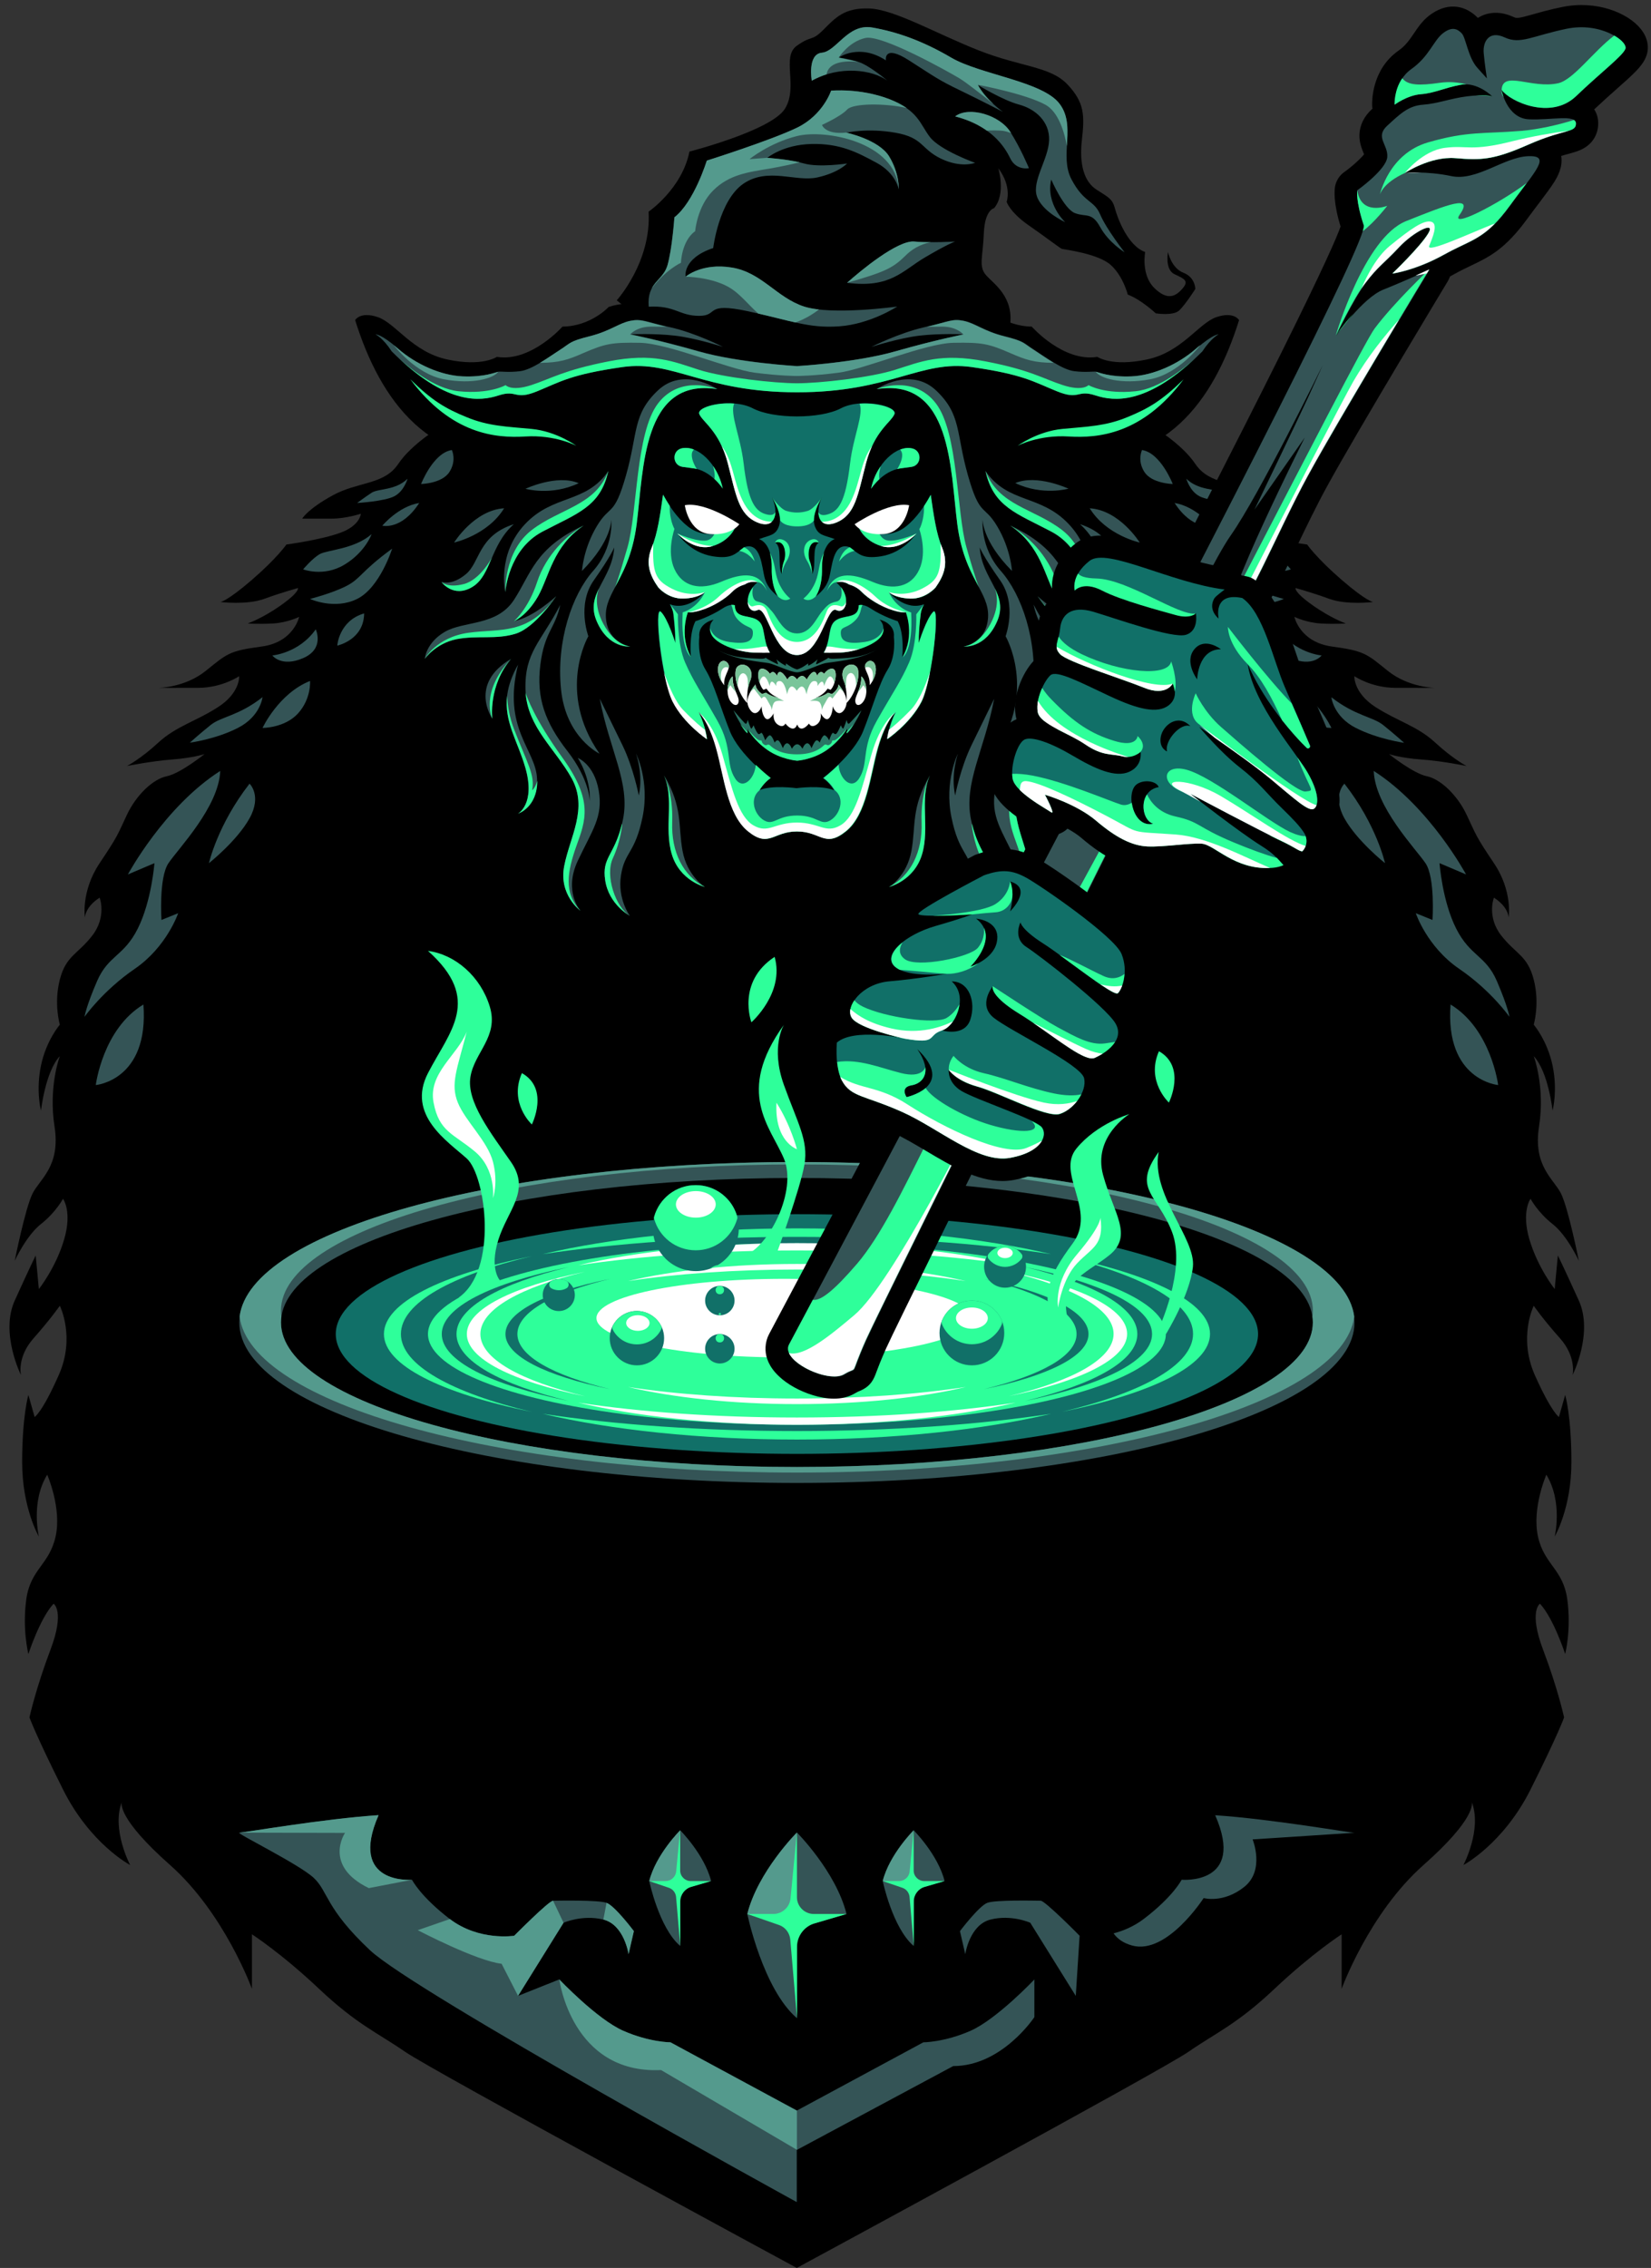 <?xml version="1.0" encoding="UTF-8"?>
<!DOCTYPE svg PUBLIC '-//W3C//DTD SVG 1.0//EN'
          'http://www.w3.org/TR/2001/REC-SVG-20010904/DTD/svg10.dtd'>
<svg height="1708.9" preserveAspectRatio="xMidYMid meet" version="1.0" viewBox="408.5 100.5 1244.5 1708.9" width="1244.5" xmlns="http://www.w3.org/2000/svg" xmlns:xlink="http://www.w3.org/1999/xlink" zoomAndPan="magnify"
><rect x="408.5" y="100.5" width="1244.5" height="1708.9" fill="#333333" stroke="none"/><g
  ><g id="change1_4"
    ><path d="M1598.6,1080.5c-11.1-24.5-15.8-34-15.8-34l-2.4,25.3c0,0-12.6-15.8-19-37.2c-6.3-21.3,0.8-30.8,0.8-30.8s5.5,10.3,16.6,19 c11.1,8.7,19.8,27.7,19.8,27.7s-7.9-39.5-13.4-50.6c-5.5-11.1-21.3-20.6-16.6-50.6c4.7-30-4-53-4-53c11.1,11.9,14.2,41.1,14.2,41.1 s4-15,0-34s-14.2-30.8-14.2-30.8s4.7-15.8,0-34c-4.7-18.2-13.4-19-24.5-33.2c-11.1-14.2-5.5-28.5-5.5-28.5 c11.1,7.1,11.1,15,11.1,15s3.2-19.8-11.1-41s-13.4-21.4-20.6-36.5c-7.1-15-19.8-26.9-30-29c-10.3-2.1-28.5-16.7-28.5-16.7 s8.7,3,24.5,4.1s34,4.9,34,4.9s-10.3-5.3-23.7-17.7c-13.4-12.4-28.5-16.1-45.1-26.8c-16.6-10.8-15.8-23.2-15.8-23.2 s12.6,8.7,30.8,8.8c18.2,0.1,30,0,30,0s-19.8-0.1-35.6-12.8s-17.4-15-41.9-18.3s-28.5-22.4-28.5-22.4s8.7,4.3,19.8,5 c11.1,0.6,19,0,19,0s-11.1-3.8-25.3-13.9s-12.6-12.8-12.6-12.8s11.9,3.2,25.3,8.1s33.2,2.4,33.2,2.4s-4.7-0.2-23.7-16.6 c-19-16.4-26.1-26.7-26.1-26.7s-26.9-3.6-41.3-9.1c-14.4-5.5-14.8-14.1-14.8-14.1s11.1,3.8,22.1,3.7s22.1,0,22.1,0 s-4-7.1-22.9-17.5c-19-10.4-38.7-7.8-49.4-23.6c-10.6-15.8-32.6-28.5-32.6-28.5c-36.1,5.5-67.5-11.8-67.5-11.8s-31.6,6.3-74.8-34.6 c-35.1-85.1-125.6-79.9-125.6-79.9s-90.4-5.2-125.6,79.9c-43.2,40.9-74.8,34.6-74.8,34.6s-31.4,17.4-67.5,11.8 c0,0-22,12.7-32.6,28.5c-10.6,15.8-30.4,13.1-49.4,23.6c-19,10.4-22.9,17.5-22.9,17.5s11.1,0,22.1,0s22.1-3.7,22.1-3.7 s-0.4,8.6-14.8,14.1c-14.4,5.5-41.3,9.1-41.3,9.1s-7.1,10.3-26.1,26.7c-19,16.4-23.7,16.6-23.7,16.6s19.8,2.5,33.2-2.4 s25.3-8.1,25.3-8.1s1.6,2.7-12.6,12.8s-25.3,13.9-25.3,13.9s7.9,0.6,19,0s19.8-5,19.8-5s-4,19.2-28.5,22.4s-26.1,5.6-41.9,18.3 s-35.6,12.8-35.6,12.8s11.9,0.1,30,0s30.8-8.8,30.8-8.8s0.8,12.5-15.8,23.2c-16.6,10.8-31.6,14.4-45.1,26.8 c-13.4,12.4-23.7,17.7-23.7,17.7s18.2-3.7,34-4.9c15.8-1.2,24.5-4.1,24.5-4.1s-18.2,14.6-28.5,16.7c-10.3,2.1-22.9,14-30,29 s-6.3,15.2-20.6,36.5c-14.2,21.3-11.1,41-11.1,41s0-7.9,11.1-15c0,0,5.5,14.2-5.5,28.5s-19.8,15-24.5,33.2c-4.7,18.2,0,34,0,34 s-10.3,11.9-14.2,30.8c-4,19,0,34,0,34s3.2-29.3,14.2-41.1c0,0-8.7,22.9-4,53s-11.1,39.5-16.6,50.6s-13.4,50.6-13.4,50.6 s8.7-19,19.8-27.7s16.6-19,16.6-19s7.1,9.5,0.8,30.8c-6.3,21.3-19,37.2-19,37.2l-2.4-25.3c0,0-4.7,9.5-15.8,34s4.7,56.1,4.7,56.1 s-3.2-13.4,9.5-27.7c12.6-14.2,19.8-24.5,19.8-24.5s11.9,23.7-0.8,52.2c-12.6,28.5-18.2,31.6-18.2,31.6l-4.7-16.6 c0,0-4.7,15.8-4.7,50.6s12.6,56.1,12.6,56.1s-6.3-26.1,6.3-46.6c0,0,11.1,25.3,6.3,46.6c-4.7,21.3-19,24.5-22.1,47.4 s1.6,41.1,1.6,41.1s8.7-26.9,19-37.9c0,0,8.7,5.5-2.4,34.8s-15.8,50.9-15.8,50.9s4.7,13.1,25.3,54.3s50.6,56.9,50.6,56.9 s-14.2-26.8-6.3-47.4c-0.3,0.8-3.3,12.3,36.4,47.4c41.1,36.4,61.7,93.3,61.7,93.3s0-15.8,0-41.1c0,0,22.1,14.2,50.6,41.1 s44.3,33.2,64.8,47.4s295.3,162.9,295.3,162.9s274.7-148.6,295.3-162.9s36.4-20.6,64.8-47.4s50.6-41.1,50.6-41.1 c0,25.3,0,41.1,0,41.1s20.6-56.9,61.7-93.3c39.7-35.1,36.6-46.6,36.4-47.4c7.9,20.6-6.3,47.4-6.3,47.4s30-15.8,50.6-56.9 c20.6-41.1,25.3-54.3,25.3-54.3h0c0,0-4.7-21.6-15.8-50.9c-11.1-29.3-2.4-34.8-2.4-34.8c10.3,11.1,19,37.9,19,37.9 s4.7-18.2,1.6-41.1s-17.4-26.1-22.1-47.4c-4.7-21.3,6.3-46.6,6.3-46.6c12.6,20.6,6.3,46.6,6.3,46.6s12.6-21.3,12.6-56.1 s-4.7-50.6-4.7-50.6l-4.7,16.6c0,0-5.5-3.2-18.2-31.6c-12.6-28.5-0.8-52.2-0.8-52.2s7.1,10.3,19.8,24.5 c12.6,14.2,9.5,27.7,9.5,27.7S1609.7,1105,1598.6,1080.5z"
    /></g
    ><g id="change2_8"
    ><path d="M668.1,526c-15.8,9.5-31.1,3.5-31.1,3.5s6.9-8.3,12.6-11.5s25.8-3.6,39-15C688.6,503,683.9,516.5,668.1,526z M715.7,461.2c-9.1,9-22.1,7.3-27.1,10.6s-10.9,7.7-10.9,7.7s20.7-1.2,28.1-5.1C713.2,470.5,715.7,461.2,715.7,461.2z M724.5,479.5 c-15.8,2.6-27.8,17.1-27.8,17.1S711.1,500.3,724.5,479.5z M749.1,439.6c-14.1,2.1-23.2,25.6-23.2,25.6s15.8-0.3,21.4-9.1 S749.1,439.6,749.1,439.6z M704.1,513.9c-24.2,17.7-23.5,22.6-34.8,28.3c-11.2,5.6-27.1,9.6-27.1,9.6s18.3,8.5,35.5,0 S704.1,513.9,704.1,513.9z M646.5,574.7c-12.6,18-32.7,19.7-32.7,19.7s6.7,9.1,23.2,2C653.5,589.3,646.5,574.7,646.5,574.7z M683,562.7c-19,5.5-20.4,24.4-20.2,24.3C663,586.8,682.7,582.8,683,562.7z M606.4,625.8c-17.9,14.1-31.1,14.6-39,20.9 c-7.9,6.3-15.8,13.4-15.8,13.4s19.5-2.5,36.4-11.2S606.4,625.8,606.4,625.8z M642.2,613.6c-23.7,9.4-35.8,35.4-35.8,35.4 s16.9,0.1,26.9-11.1C643.3,626.7,642.2,613.6,642.2,613.6z M574.5,681.4c-42.2,27-69.6,78-69.6,78l20-8.5c0,0-2.1,28.5-12.6,49.4 s-22.1,19.9-30.6,39.4c-8.4,19.4-9.5,27-9.5,27s13.7-19.6,37.9-36.2c24.2-16.6,32.7-41.9,32.7-41.9l-12.6,5.1 c0,0-2.1-31.9,5.3-42.8C542.8,740,573.5,708.5,574.5,681.4z M596.6,691c-24.2,31.1-30.6,59.9-30.6,59.9s21.1-16.7,30.6-33.8 C606.1,699.9,596.6,691,596.6,691z M516.6,857.4c-30.7,18.5-35.9,60.7-35.9,60.7S520.9,914.6,516.6,857.4z M1350.4,526 c15.8,9.5,31.1,3.5,31.1,3.5s-6.9-8.3-12.6-11.5c-5.8-3.2-25.8-3.6-39-15C1329.8,503,1334.6,516.5,1350.4,526z M1312.6,474.4 c7.4,3.9,28.1,5.1,28.1,5.1s-6-4.5-10.9-7.7s-17.9-1.6-27.1-10.6C1302.8,461.2,1305.2,470.5,1312.6,474.4z M1321.7,496.6 c0,0-11.9-14.5-27.8-17.1C1307.4,500.3,1321.7,496.6,1321.7,496.6z M1271.1,456.1c5.6,8.8,21.4,9.1,21.4,9.1s-9.1-23.5-23.2-25.6 C1269.4,439.6,1265.5,447.3,1271.1,456.1z M1340.7,551.8c17.2,8.5,35.5,0,35.5,0s-15.8-4-27.1-9.6c-11.2-5.6-10.5-10.5-34.8-28.3 C1314.4,513.9,1323.5,543.2,1340.7,551.8z M1381.5,596.4c16.5,7.1,23.2-2,23.2-2s-20-1.7-32.7-19.7 C1372,574.7,1365,589.3,1381.5,596.4z M1355.6,586.9c0.2,0.1-1.2-18.8-20.2-24.3C1335.8,582.8,1355.5,586.8,1355.6,586.9z M1430.5,649c16.9,8.6,36.4,11.2,36.4,11.2s-7.9-7.1-15.8-13.4s-21.1-6.9-39-20.9C1412,625.8,1413.6,640.4,1430.5,649z M1385.2,637.9c10,11.2,26.9,11.1,26.9,11.1s-12.1-26-35.8-35.4C1376.2,613.6,1375.1,626.7,1385.2,637.9z M1483,750.9 c7.4,10.9,5.3,42.8,5.3,42.8l-12.6-5.1c0,0,8.4,25.3,32.7,41.9s37.9,36.2,37.9,36.2s-1.1-7.5-9.5-27c-8.4-19.4-20-18.5-30.6-39.4 s-12.6-49.4-12.6-49.4l20,8.5c0,0-27.4-51-69.6-78C1445,708.5,1475.6,740,1483,750.9z M1421.9,717.1c9.5,17.1,30.6,33.8,30.6,33.8 s-6.3-28.8-30.6-59.9C1421.9,691,1412.4,699.9,1421.9,717.1z M1537.8,918.1c0,0-5.3-42.2-35.9-60.7 C1497.6,914.6,1537.8,918.1,1537.8,918.1z" fill="#345456"
    /></g
    ><g
    ><g id="change1_2"
      ><path d="M882.9,334.5l-9.5-7.7c0,0,26.2-28.8,24-66.8c0,0,25.2-17.2,30.8-45.3c0,0,61.8-15.8,72-32.3s-2.9-39,8.9-47.4 c11.8-8.4,10.7-2.8,19.9-11.9c9.1-9.1,15.8-16.9,34.8-16.2c19,0.7,50.5,19,82.5,31.6c32,12.6,53.8,11.9,66.8,25.6 c13,13.7,13,23.5,10.9,42s1.8,31.5,11.2,37.4c9.5,6,11.9,7.2,13.7,14s9.5,28.2,22.8,32.9c0,0-3.2,17,6.7,26.9s16.2,6.7,21.4,0.7 s1.4-7.4-6-10.9c-7.4-3.5-4.9-16.7-4.9-16.7s2.5,12.1,11.6,15.6c9.1,3.5,9,12.3,9,12.3s-7.6,11.9-12.2,16.2 c-4.6,4.2-17.6,2.1-17.6,2.1s-11.2-10.5-21.1-14.1c0,0-3.5-14.1-13-22.5c-9.5-8.4-35.1-11.6-36.5-11.9 c-1.4-0.4-11.2-8.1-25.3-17.9c-14.1-9.8-16.5-17.6-16.5-17.6s4.2-11.5-6.3-25.3c0,0,6,19.2-3.2,30.1c0,0-7,1.1-7.7,19 s-4.2,24.9,1.8,31.6c6,6.7,21.1,16.3,17.9,38.4c0,0-149.7,19-205.8,12.6C908.2,352.7,882.9,334.5,882.9,334.5z"
      /></g
      ><g id="change1_3"
      ><path d="M1276.1,563.6c-18.3-0.7-23.2-7.3-23.2-7.3s10.2,5.6,27.1-3.6c16.9-9.2,13-29.1,13-29.1c-18.6,14.4-32-6.6-32-6.6 c5.6,2.9,16.2,1.2,16.2,1.2s3.5-0.3-5.6-19.2s-25.3-23.5-25.3-23.5c8.4-5.3,17.9-5.1,17.9-5.1s-13.4-7.9-29.8-8.1 s-24.7-16.3-24.7-16.3c76.6,8.4,113.8-43.5,132.8-104.3c0,0-3.9-6.8-17.2-2.2s-26,26.4-52.4,31.9c-26.4,5.6-37.2-2-37.2-2 c-25.7,4.2-49.5-22.8-49.5-22.8c-21.4-0.3-34.8-14.8-34.8-14.8s-20-7.7-55.5,1.4c-5.7,1.5-11.8,2.9-18,4.4 c-45.1,10.3-92,10.3-137.1,0c-6.2-1.4-12.3-2.9-18-4.4c-35.5-9.1-55.5-1.4-55.5-1.4s-13.4,14.6-34.8,14.8c0,0-23.9,27-49.5,22.8 c0,0-10.9,7.6-37.2,2c-26.4-5.6-39-27.3-52.4-31.9s-17.2,2.2-17.2,2.2c19,60.7,56.2,112.7,132.8,104.3c0,0-8.3,16.2-24.7,16.3 s-29.8,8.1-29.8,8.1s9.5-0.2,17.9,5.1c0,0-16.2,4.6-25.3,23.5c-9.1,19-5.6,19.2-5.6,19.2s10.5,1.6,16.2-1.2c0,0-13.4,21-32,6.6 c0,0-3.9,19.9,13,29.1c16.9,9.2,27.1,3.6,27.1,3.6s-4.9,6.6-23.2,7.3s-30.2,32.5-23.9,47c6.3,14.5,16.9,16.3,16.9,16.3 s-6-14.2,2.8-22.6c8.8-8.4,25-8.5,31.5-5.8c0,0-18.1,19.2-5.8,45.7s5.8,40.6,5.8,40.6s8.4-3.7,16-20.4c0,0,15.7,19.7,8,36.5 c-7.7,16.9-15.8,24.9-15.4,39.4c0.3,14.4,15.4,18.6,15.4,18.6s-7.7-7,0-20.4c7.7-13.4,24.6-16.3,31.3-34c0,0,8.8,15.7,0,39.6 c-8.8,23.9,3.9,45.3,19.3,56.2c15.5,10.9,16.3,21.1,16.3,21.1s5.9-16.9-4.5-39.4c0,0,21.5,31.6,53,24.9c0,0-20.1-16.2-17.3-33.7 c2.8-17.6,8.4-22.5,8.4-22.5s7.4,15.8,29.9,25.3c22.5,9.5,34.2,5.3,33.2,4.9s-14.3-9.5-22-30.2c-7.7-20.7-8.1-34.1-4.2-50.9 c0,0,2.1,16.5,15.1,29.2c0,0-1.8-10.5,0-17.6c0,0,11.2,29.5,31.6,33.4c0,0,10.1-6,25.4-6s25.4,6,25.4,6 c20.4-3.9,31.6-33.4,31.6-33.4c1.8,7,0,17.6,0,17.6c13-12.6,15.1-29.2,15.1-29.2c3.9,16.9,3.5,30.2-4.2,50.9 c-7.7,20.7-21.1,29.9-22,30.2s10.8,4.6,33.2-4.9c22.5-9.5,29.9-25.3,29.9-25.3s5.6,4.9,8.4,22.5s-17.3,33.7-17.3,33.7 c31.5,6.7,53-24.9,53-24.9c-10.4,22.5-4.5,39.4-4.5,39.4s0.8-10.2,16.3-21.1s28.1-32.3,19.3-56.2s0-39.6,0-39.6 c6.7,17.7,23.5,20.6,31.3,34c7.7,13.4,0,20.4,0,20.4s15.1-4.2,15.4-18.6s-7.7-22.5-15.4-39.4c-7.7-16.9,8-36.5,8-36.5 c7.6,16.6,16,20.4,16,20.4s-6.5-14.1,5.8-40.6s-5.8-45.7-5.8-45.7c6.5-2.7,22.7-2.6,31.5,5.8c8.8,8.4,2.8,22.6,2.8,22.6 s10.5-1.8,16.9-16.3C1306.3,596.1,1294.3,564.3,1276.1,563.6z"
      /></g
      ><g id="change3_1"
      ><path d="M922.4,438.3c11.9-2.7,27,11.6,30.9,30.4c0,0-8.6-13.5-22.3-15.4c-3.2-0.4-5.8-0.8-8.1-1.1 C915.2,451.1,914.8,440.1,922.4,438.3z M1065.1,468.8c0,0,8.6-13.5,22.3-15.4c3.2-0.4,5.8-0.8,8.1-1.1c7.8-1.1,8.2-12.2,0.6-13.9 C1084.2,435.6,1069,449.9,1065.1,468.8z M1102.8,629.3c-8.4,16.5-25.7,28.1-25.7,28.1s1.1-9.8,6.3-20.4c-0.2,0.2-7.5,6.3-13.3,27 c-6,21.1-8.4,50.2-24.2,62.9c-15.8,12.7-18.6,0-36.7,0s-20.9,12.7-36.7,0c-15.8-12.6-18.3-41.8-24.2-62.9 c-5.9-20.7-13.1-26.9-13.3-27c5.3,10.5,6.3,20.4,6.3,20.4s-17.2-11.6-25.7-28.1s-14.4-73.1-9.1-67.8c5.3,5.3,10.9,23.5,10.9,23.5 s0.3-6.7-1.4-21.8c-0.3-2.6-1.2-5-2.6-7.4c13.9,5.3,25.9-8.5,26.5-9.2c-0.4,0.4-5,4.6-16.2,4.9c-11.8,0.3-19.1-8.5-19.1-8.5 c-5.6-8.1-10-17.2-4.8-29.9c4.4-10.7,6.4-25.1,8.5-39.8c4.3,8,10.5,17.4,18.6,23.8c16.3,13,35.8,0.3,36.2,0 c-0.1,0.3-3.7,10.8-17.6,14.9c-13.9,4.2-26-9.1-26.3-9.5c0.3,0.4,9.1,14.4,26.7,17.2c14.3,2.2,17-2,23.5-6.9 c12.8-4.4,13.2,14.8,15.6,23.5s10.2,13.7,10.2,13.7s-5.3-6.5-4.9-21.6c0.2-10.9-3.3-19.3-9.6-21.7c8.3-3.1,12.4-2.6,15-9.8 c3.1-8.5-5.1-21.3-5.3-21.6c5.3,10.9,2.8,24.6-11.3,18.6s-15.8-20.4-22.1-44.6c-6.3-24.2-19-30.9-21.4-36.9s24.9-12.3,40.4-4.2 c15.5,8.1,50.9,8.1,66.3,0s42.9-1.8,40.4,4.2s-15.1,12.6-21.4,36.9c-6.3,24.2-8.1,38.6-22.1,44.6c-14.1,6-16.5-7.7-11.2-18.6 c-0.2,0.3-8.4,13.1-5.3,21.6c2.6,7.2,6.8,6.7,15,9.8c-6.2,2.3-9.8,10.8-9.6,21.7c0.3,15.1-4.9,21.6-4.9,21.6s7.7-4.9,10.2-13.7 c2.5-8.8,2.8-27.9,15.6-23.5c6.6,4.8,9.2,9.1,23.5,6.9c17.6-2.8,26.4-16.8,26.7-17.2c-0.3,0.4-12.5,13.6-26.3,9.5 c-13.8-4.1-17.5-14.6-17.6-14.9c0.4,0.3,19.9,13,36.2,0c8.1-6.4,14.3-15.9,18.6-23.8c2.1,14.7,4.1,29.2,8.5,39.8 c5.2,12.7,0.8,21.9-4.8,29.9c0,0-7.4,8.9-19.1,8.5c-11.2-0.3-15.8-4.5-16.2-4.9c0.6,0.7,12.6,14.5,26.5,9.2 c-1.3,2.4-2.3,4.9-2.6,7.4c-1.8,15.1-1.4,21.8-1.4,21.8s5.6-18.3,10.9-23.5C1117.2,556.3,1111.3,612.8,1102.8,629.3z M1018.9,523.2c1.8,4.4,1.8,10,1.8,10c3.5-6.7-0.7-20.6,5.1-23.9C1017.8,506.7,1017.1,518.8,1018.9,523.2z M997.8,533.2 c0,0,0-5.6,1.8-10c1.8-4.4,1.1-16.5-6.8-13.9C998.5,512.7,994.3,526.6,997.8,533.2z M1091.3,561.9c-11.4,0.2-26.6-8.4-33.5-15.5 c-2.7-2.8-6.2-4.5-9.5-5.5c-2.5-1.6-5.7-2.4-9.5-1.6c12.1,10.5,7.4,24.5,0,20.9c-7.4-3.5-11.9,33.9-29.7,33.9 c-17.8,0-22.3-37.4-29.7-33.9c-7.4,3.5-12.1-10.4,0-20.9c-3.8-0.8-7,0-9.5,1.6c-3.3,1-6.8,2.7-9.5,5.5c-5.1,5.3-14.7,11.4-24,14.1 c-3.3,1-6.5,1.5-9.5,1.4c0,0-6.9,17.4,2.4,33.7l0,0c0,0-1.8-16.9,3.4-27c0,0,11-3.4,20.4-9.6c4.1-2.7,7.1-3,9.1-2.5 c0,0.9,0.1,1.7,0.3,2.5c1.6,7.6,11.6,4.7,17.4,9.2c5.7,4.4,3,14.2,8.7,24.1c-2.6,0.1-6.5,0.1-12.4-0.1 c-12.6-0.5-28.5-6.9-31.6-13.7c-3.2-6.8,1.8-11.1,1.8-11.1s-11.9,2.4-10.8,13.2c0,0-1.8,14,4.7,24.5s11.3,28.7,18.4,46.4 c7.1,17.7,30.3,35.3,30.3,35.3c-5.5,4-8.4,9.2-8.4,9.2c9.8-4.2,28.3-1.6,28.3-1.6s18.6-2.6,28.3,1.6c0,0-2.9-5.3-8.4-9.2 c0,0,23.2-17.7,30.3-35.3c7.1-17.7,11.9-35.8,18.5-46.4c6.6-10.5,4.7-24.5,4.7-24.5c1.1-10.8-10.8-13.2-10.8-13.2s5,4.2,1.8,11.1 c-3.2,6.8-19,13.2-31.6,13.7c-6,0.2-9.8,0.2-12.4,0.1c5.7-9.9,3-19.7,8.7-24.1c5.8-4.5,15.8-1.6,17.4-9.2c0.2-0.8,0.2-1.6,0.3-2.5 c2-0.5,5-0.2,9.1,2.5c9.4,6.2,20.4,9.6,20.4,9.6c5.3,10.1,3.4,27,3.4,27C1098.2,579.3,1091.3,561.9,1091.3,561.9z" fill="#117068"
      /></g
      ><g fill="#2eff9a"
      ><g id="change4_6"
        ><path d="M923,452.3c2.3,0.3,5,0.7,8.1,1.1c0.9,0.1,1.8,0.3,2.6,0.5c-3-4.8-4.8-10.3-3.1-13.4 c0.3-0.5,0.6-0.9,0.9-1.3c-3.1-1.2-6.2-1.5-9.1-0.9C914.8,440.1,915.2,451.1,923,452.3z"
          /><path d="M947,461.4c4.1,3.7,6.3,7.3,6.3,7.3c-1.3-6.4-3.9-12.2-7.3-17.1c0.8,2.9,1.3,5.8,1.2,8.1 C947.2,460.4,947.1,460.9,947,461.4z"
          /><path d="M965.8,515.6c7.2,1.3,11.6,8,11.6,8c-2.5-9.1-8.1-10.7-8.1-10.7C968.1,513.8,966.9,514.7,965.8,515.6z"
          /><path d="M1009.2,594c17.8,0,22.3-37.4,29.7-33.9c6.6,3.1,11-7.5,3.4-17.4c1.3,4,0.8,10.1-3,11 c-5.8,1.4-6.9,2.5-11.2,7.6c-4.4,5.1-8.5,16.5-18.8,16.5s-14.4-11.4-18.8-16.5c-4.4-5.1-5.4-6.1-11.2-7.6c-3.8-0.9-4.3-7-3-11 c-7.7,9.8-3.2,20.5,3.4,17.4C986.9,556.6,991.4,594,1009.2,594z"
          /><path d="M958,584.2c-12.8-1.9-14.2-10.5-14.2-10.5l0,0c-0.1,1.4,0.2,3,1,4.8c3.2,6.9,19,13.2,31.6,13.7 c6,0.2,9.8,0.2,12.4,0.1c-5.7-9.9-3-19.7-8.7-24.1c-5.8-4.5-15.8-1.6-17.4-9.2c-0.2-0.8-0.2-1.6-0.3-2.5 c-0.8-0.2-1.7-0.3-2.8-0.2c1.8,2.4,0.6,7.1,6.2,12.2c6.5,6,10.5,3.5,10.2,9.5C975.7,584,970.8,586.1,958,584.2z"
          /><path d="M939.9,507.9c-8.2,0.4-20.8-5.4-20.8-5.4s12.3,13.7,26.4,9.5C959.5,507.8,963,497,963,497 s-6.8,4.6-15.8,5.6C945.7,505.5,943.4,507.8,939.9,507.9z"
          /><path d="M923.7,551.5c6.6-0.2,10.9-1.7,13.4-3c1.7-1,2.7-1.8,2.8-1.9c-5.9,12.6-16.8,15.3-16.8,15.3 c-1.6,28.4,6.1,33.6,6.3,33.7c-9.2-16.3-2.4-33.7-2.4-33.7c0.6,0,1.2,0,1.8,0c0.1,0,0.2,0,0.4,0c0.2,0,0.4,0,0.7-0.1 c0.2,0,0.3,0,0.5,0c0.2,0,0.4-0.1,0.6-0.1c0.2,0,0.3,0,0.5-0.1c0.2,0,0.5-0.1,0.7-0.1c0.2,0,0.3-0.1,0.5-0.1 c0.2,0,0.5-0.1,0.7-0.2c0.1,0,0.3-0.1,0.4-0.1c0.3-0.1,0.6-0.1,0.8-0.2c0.1,0,0.2,0,0.3-0.1c0.3-0.1,0.6-0.2,1-0.3 c0.1,0,0.1,0,0.2-0.1c0.1,0,0.2-0.1,0.4-0.1c0,0,0,0,0,0c9.3-2.7,18.9-8.8,24-14.1c2.7-2.8,6.2-4.5,9.5-5.5 c2.5-1.6,5.7-2.4,9.5-1.6c4.4,0.2,7.2,6.9,7.2,6.9c-5.3-14.9-18.3-14.1-34.4-7.2s-29.3,3.8-35.4-9.5s0-30.2,0-30.2 c-2.1-3.9-3.9-11-3.5-17.4c-1.9-2.9-3.6-5.8-5.1-8.5c-2.1,14.7-4.1,29.2-8.5,39.8c-5.2,12.7-0.8,21.9,4.8,29.9 C904.6,543,911.9,551.9,923.7,551.5z M939.9,546.6C939.9,546.6,939.9,546.6,939.9,546.6L939.9,546.6 C939.9,546.6,939.9,546.6,939.9,546.6z"
          /><path d="M957.1,449.4c6.3,24.2,8.1,38.6,22.1,44.6c9.4,4,13.6-0.9,13.8-7.8c-0.7,1.8-2.4,2.8-5.9,2.1 c-9.2-2-14.6-9-18.1-38.9c-2.4-20.2-10.5-37-7.1-44.8c-13.8-1.1-28.1,3.5-26.3,7.9C938.1,418.5,950.7,425.2,957.1,449.4z"
          /><path d="M1087.4,453.4c3.2-0.4,5.8-0.8,8.1-1.1c7.8-1.1,8.2-12.2,0.6-13.9c-2.9-0.7-6-0.3-9.1,0.9 c0.4,0.4,0.7,0.8,0.9,1.3c1.7,3.1-0.1,8.6-3.1,13.4C1085.6,453.7,1086.5,453.5,1087.4,453.4z"
          /><path d="M1065.1,468.8c0,0,2.3-3.6,6.3-7.3c-0.1-0.5-0.2-1-0.2-1.6c-0.2-2.4,0.3-5.2,1.2-8.1 C1069,456.5,1066.4,462.4,1065.1,468.8z"
          /><path d="M1049.1,512.9c0,0-5.6,1.6-8.1,10.7c0,0,4.4-6.6,11.6-8C1051.5,514.7,1050.4,513.8,1049.1,512.9z"
          /><path d="M1042,592.2c12.6-0.5,28.5-6.9,31.6-13.7c0.8-1.8,1.1-3.4,1-4.8l0,0c0,0-1.4,8.6-14.2,10.5 c-12.8,1.9-17.7-0.2-18.1-6.1c-0.4-6,3.7-3.5,10.2-9.5c5.6-5.1,4.4-9.8,6.2-12.2c-1.1-0.1-2-0.1-2.8,0.2c0,0.9-0.1,1.7-0.3,2.5 c-1.6,7.6-11.6,4.7-17.4,9.2c-5.7,4.4-3,14.2-8.7,24.1C1032.2,592.4,1036.1,592.4,1042,592.2z"
          /><path d="M1073,512c14.1,4.2,26.4-9.5,26.4-9.5s-12.6,5.8-20.8,5.4c-3.5-0.2-5.8-2.4-7.3-5.3 c-9-1.1-15.8-5.6-15.8-5.6S1058.9,507.8,1073,512z"
          /><path d="M1066.1,538.9c-16.2-6.9-29.2-7.8-34.4,7.2c0,0,2.8-6.6,7.2-6.9c3.8-0.8,7,0,9.5,1.6c3.3,1,6.8,2.7,9.5,5.5 c5.1,5.3,14.7,11.4,24,14.1c0,0,0,0,0,0c0.1,0,0.2,0.1,0.4,0.1c0.1,0,0.1,0,0.2,0.1c0.3,0.1,0.6,0.2,1,0.3 c0.1,0,0.2,0.1,0.3,0.1c0.3,0.1,0.6,0.1,0.8,0.2c0.1,0,0.3,0.1,0.4,0.1c0.2,0.1,0.5,0.1,0.7,0.2c0.2,0,0.3,0.1,0.5,0.1 c0.2,0,0.5,0.1,0.7,0.1c0.2,0,0.3,0,0.5,0.1c0.2,0,0.4,0.1,0.6,0.1c0.2,0,0.3,0,0.5,0c0.2,0,0.4,0,0.7,0.1c0.1,0,0.2,0,0.4,0 c0.6,0,1.2,0.1,1.8,0c0,0,6.9,17.4-2.4,33.7c0.2-0.1,7.9-5.3,6.3-33.7c0,0-10.9-2.6-16.8-15.3c0.1,0,1.1,0.8,2.8,1.9 c2.5,1.3,6.8,2.8,13.4,3c11.8,0.4,19.1-8.5,19.1-8.5c5.6-8,10-17.2,4.8-29.9c-4.4-10.7-6.4-25.1-8.5-39.8 c-1.5,2.7-3.2,5.6-5.1,8.5c0.3,6.4-1.4,13.5-3.5,17.4c0,0,6.1,16.9,0,30.2C1095.5,542.7,1082.3,545.8,1066.1,538.9z M1078.5,546.6C1078.5,546.6,1078.5,546.6,1078.5,546.6C1078.5,546.6,1078.5,546.6,1078.5,546.6 C1078.5,546.6,1078.5,546.6,1078.5,546.6z"
          /><path d="M1112,561.5c-5.3,5.3-10.9,23.5-10.9,23.5s-0.4-6.7,1.4-21.8c0.3-2.6,1.2-5,2.6-7.4l-5.9,7.6 c0,0,0.7,22.3-5.4,36.2c-6,13.9-12.2,22.5-24.3,43.9c-12.1,21.4-6,32.2-13.5,43.7c-6,9.1-14.8-0.4-15.4-10.4 c-6.2,6-11.3,9.9-11.3,9.9c5.5,4,8.4,9.2,8.4,9.2c8,6.2,4,18.5-3.4,22.8s-9.4-3.7-24.9-3.7c-15.5,0-17.5,7.9-24.9,3.7 s-11.4-16.5-3.4-22.8c0,0,2.9-5.3,8.4-9.2c0,0-5.2-3.9-11.3-9.9c-0.7,10-9.5,19.6-15.5,10.4c-7.6-11.6-1.4-22.3-13.5-43.7 c-12.1-21.4-18.3-30-24.3-43.9s-5.4-36.2-5.4-36.2l-5.9-7.6c1.3,2.4,2.3,4.9,2.6,7.4c1.8,15.1,1.4,21.8,1.4,21.8 s-5.6-18.3-10.9-23.5s0.7,51.3,9.1,67.8c8.4,16.5,25.7,28.1,25.7,28.1s-1.1-9.8-6.3-20.4c0,0,7.4,6,13.4,27.1 c6,21.1,8.4,50.2,24.2,62.9c15.8,12.6,18.6,0,36.7,0s20.9,12.6,36.7,0s18.3-41.8,24.2-62.9s13.4-27.1,13.4-27.1 c-5.3,10.5-6.3,20.4-6.3,20.4s17.2-11.6,25.7-28.1C1111.3,612.8,1117.2,556.3,1112,561.5z"
          /><path d="M1025.4,486.3c0.1,6.9,4.3,11.8,13.8,7.8c14.1-6,15.8-20.4,22.1-44.6c6.3-24.2,19-30.9,21.4-36.9 c1.8-4.4-12.4-8.9-26.3-7.9c3.4,7.8-4.7,24.6-7.1,44.8c-3.5,29.9-8.9,36.9-18.1,38.9C1027.9,489.1,1026.1,488.1,1025.4,486.3z"
        /></g
        ><g id="change4_25"
        ><path d="M992.7,509.3c0,0,0.5,0.3,1.1,0.9C993.5,509.9,993.2,509.6,992.7,509.3z"
          /><path d="M995.2,538.9c-3.1-7.7-2.1-14-6.4-21.9c1,3.3,1.5,7.2,1.4,11.5c-0.3,15.1,4.9,21.6,4.9,21.6 c5.3,4.8,9.1,1.4,9.1,1.4S998.7,547.6,995.2,538.9z"
          /><path d="M997.8,533.2c0,0,0.4-4.8,3.9-10.4c3.4-5.6,2.8-12.6-2.3-15.2s-6.7,1.7-6.7,1.7c7.9-2.6,8.6,9.5,6.8,13.9 C997.8,527.6,997.8,533.2,997.8,533.2z"
          /><path d="M1025.7,509.3c-0.4,0.2-0.8,0.6-1.1,0.9C1025.2,509.7,1025.7,509.3,1025.7,509.3z"
          /><path d="M1029.6,517c-4.2,8-3.3,14.3-6.4,21.9c-3.5,8.7-9.1,12.6-9.1,12.6s3.8,3.4,9.1-1.4c0,0,5.3-6.5,4.9-21.6 C1028.1,524.2,1028.6,520.3,1029.6,517z"
          /><path d="M1019,507.6c-5.1,2.6-5.7,9.7-2.3,15.2c3.4,5.6,3.9,10.4,3.9,10.4s0-5.6-1.8-10c-1.8-4.4-1.1-16.5,6.8-13.9 C1025.7,509.3,1024.1,505.1,1019,507.6z"
          /><path d="M1022,492.7c0-7.9,5.8-17,6-17.2c0,0-5.8,8.4-10.7,10c0,0-0.1,0-0.1,0c-5.1,1.6-10.7,1.6-15.8,0 c0,0-0.1,0-0.1,0c-4.9-1.6-10.7-10-10.7-10c0.2,0.3,6,9.3,6,17.2c3.6,4.9,12.8,4.4,12.8,4.4S1018.4,497.6,1022,492.7z"
        /></g
      ></g
      ><g id="change5_2"
      ><path d="M924.7,481.2c15.5-3,41.1,14.3,41.1,14.3s-5.7,8.7-22.1,7.4C927.4,501.6,924.7,481.2,924.7,481.2z" fill="#fff"
      /></g
      ><g id="change5_3"
      ><path d="M1093.8,481.2c-15.5-3-41.1,14.3-41.1,14.3s5.7,8.7,22.1,7.4C1091.1,501.6,1093.8,481.2,1093.8,481.2z" fill="#fff"
      /></g
      ><g fill="#fff" id="change5_5"
      ><path d="M923.7,551.5c11.2-0.3,15.8-4.5,16.2-4.9c-0.7,0.3-11.9,4.3-25.3-2.7c-12.3-6.4-14.3-12-13.7-33.8 c-0.3,1-0.7,1.9-1.1,2.9c-5.2,12.7-0.8,21.9,4.8,29.9C904.6,543,911.9,551.9,923.7,551.5z"
        /><path d="M979.2,494.1c5.3,2.3,9,1.7,11.2-0.5c-4.6,0.1-15.2-1.4-22.2-16c-7.2-14.9-6.8-28.9-15.7-41.1 c1.7,3.7,3.3,7.9,4.6,13C963.4,473.7,965.2,488.1,979.2,494.1z"
        /><path d="M976.2,557.3c-1.8,0.6-3.2-1.1-4.1-3.4c0.2,5,3.4,8.2,7.4,6.3c7.4-3.5,11.9,33.9,29.7,33.9 c17.8,0,22.3-37.4,29.7-33.9c4,1.9,7.2-1.3,7.4-6.3c-0.9,2.4-2.3,4-4.1,3.4c-4.2-1.4-8.3-1.6-10.5,3.9s-7.8,23-22.5,23 s-20.2-17.6-22.5-23C984.5,555.7,980.4,555.9,976.2,557.3z"
        /><path d="M936.6,560.4c9.3-2.7,18.9-8.8,24-14.1c2.7-2.8,6.2-4.5,9.5-5.5c2.5-1.6,5.7-2.4,9.5-1.6c0,0,0,0,0,0 c-6.3-4.5-19.3,1.4-29.3,10.9s-23.1,11.8-23.1,11.8C930.1,561.9,933.3,561.4,936.6,560.4z"
        /><path d="M945.5,512c0.1,0,0.3-0.1,0.4-0.1c-14.1-0.2-26.8-9.4-26.8-9.4c0,0.1,0.1,0.1,0.1,0.1 C920.6,504.1,932.3,516,945.5,512z"
        /><path d="M939.8,546.7C939.9,546.6,939.9,546.6,939.8,546.7C939.9,546.6,939.9,546.6,939.8,546.7 C939.9,546.6,939.9,546.7,939.8,546.7z"
        /><path d="M962,589.5c4.7,1.5,9.8,2.5,14.4,2.7c6,0.2,9.8,0.2,12.4,0.1c-0.9-1.5-1.6-3-2.1-4.5 C983.4,586.9,976.4,590.2,962,589.5z"
        /><path d="M923.4,635.4c-5.7-5.9-10.6-17.3-14.4-28.3c1.8,9.2,4.1,17.4,6.6,22.3c8.4,16.5,25.7,28.1,25.7,28.1 s-0.3-2.9-1.4-7.1C937.1,648.4,931.8,644.1,923.4,635.4z"
        /><path d="M1118.6,513c-0.4-0.9-0.7-1.9-1.1-2.9c0.6,21.8-1.4,27.4-13.7,33.8c-13.4,6.9-24.6,2.9-25.3,2.7 c0.4,0.4,5,4.5,16.2,4.9c11.8,0.3,19.1-8.5,19.1-8.5C1119.4,534.9,1123.9,525.8,1118.6,513z"
        /><path d="M1039.2,494.1c14.1-6,15.8-20.4,22.1-44.6c1.3-5,2.9-9.3,4.6-13c-8.9,12.2-8.5,26.2-15.7,41.1 c-7.1,14.6-17.6,16.2-22.2,16C1030.2,495.8,1033.9,496.3,1039.2,494.1z"
        /><path d="M1083.5,637.1c-0.1,0.2-0.2,0.4-0.3,0.6L1083.5,637.1c0,0-11.2,7.3-18.3,32.6s-11.9,46.1-23.2,52.7 c-11.3,6.6-15.8-2.1-32.8-2.1s-21.5,8.7-32.8,2.1s-16.1-27.4-23.2-52.7s-18.3-32.6-18.3-32.6l0.3,0.6c-0.1-0.2-0.2-0.4-0.3-0.6 c0.2,0.2,7.5,6.3,13.3,27c6,21.1,8.4,50.2,24.2,62.9c15.8,12.7,18.6,0,36.7,0c18.1,0,20.9,12.7,36.7,0 c15.8-12.6,18.3-41.8,24.2-62.9C1076,643.4,1083.3,637.3,1083.5,637.1z"
        /><path d="M1038.9,539.2C1038.9,539.2,1038.9,539.2,1038.9,539.2c3.8-0.8,7,0,9.5,1.6c3.3,1,6.8,2.7,9.5,5.5 c5.1,5.3,14.7,11.4,24,14.1c3.3,1,6.5,1.5,9.5,1.4c0,0-13.1-2.3-23.1-11.8S1045.1,534.7,1038.9,539.2z"
        /><path d="M1099.2,502.6c0,0,0.1-0.1,0.1-0.1c0,0-12.7,9.1-26.8,9.4c0.1,0,0.3,0.1,0.4,0.1 C1086.2,516,1097.8,504.1,1099.2,502.6z"
        /><path d="M1078.5,546.6C1078.5,546.6,1078.5,546.6,1078.5,546.6C1078.5,546.6,1078.5,546.6,1078.5,546.6 C1078.6,546.7,1078.6,546.6,1078.5,546.6z"
        /><path d="M1031.7,587.8c-0.5,1.5-1.2,3-2.1,4.5c2.6,0.1,6.5,0.1,12.4-0.1c4.6-0.2,9.7-1.2,14.4-2.7 C1042,590.2,1035.1,586.9,1031.7,587.8z"
        /><path d="M1078.6,650.3c-1.1,4.3-1.4,7.1-1.4,7.1s17.2-11.6,25.7-28.1c2.5-4.8,4.7-13.1,6.6-22.3 c-3.7,11-8.7,22.4-14.4,28.3C1086.6,644.1,1081.3,648.4,1078.6,650.3z"
      /></g
      ><g id="change6_1"
      ><path d="M1038.4,596.8c-5.1,0.4-5.4-0.7-5.4-0.7s-1.1,0.9-4,2.4s-4.9,2.5-5.3,2.5c-0.4,0,1.1-3.7,1.1-3.7 s-1.1,1.2-3.8,3c-2.8,1.8-3.3,1.8-3.3,1.8v-1.7c0,0,0,0-3,2s-5.4,2.5-5.4,2.5s-2.4-0.5-5.4-2.5c-3-2-3-2-3-2v1.7 c0,0-0.5,0-3.3-1.8s-3.8-3-3.8-3s1.4,3.7,1.1,3.7s-2.4-1-5.3-2.5s-4-2.4-4-2.4s-0.3,1.1-5.4,0.7c-5.1-0.4-19.5,0.1-30.9-6.8 c12.5,7.9,34.4,9.3,38.8,10.2s16.6,6.9,21.2,6.9s16.8-6,21.2-6.9s26.4-2.3,38.8-10.2C1057.9,596.9,1043.5,596.4,1038.4,596.8z" fill="#297465"
      /></g
      ><g id="change5_4"
      ><path d="M954.4,616.8c0,0-4.7-5.3-4.7-11.8s4.2-7.4,6.2-5.9C961.5,603.4,953.5,608.2,954.4,616.8z M973.8,613.8 c2.3-5.4,1-10.9-4.3-12.3c-2.8-0.7-5.7,0.9-6.3,3.5c-1.7,7.1,2.8,19.7,8.6,25.3C971.8,630.3,971,620.4,973.8,613.8z M960.8,610.2 c-2.1,1.1-4.9,7.6-3.5,14.3c1.4,6.7,6.9,9.5,7.9,5.1C966.2,625.2,960.5,620.3,960.8,610.2z M1068.7,605c0-6.5-4.2-7.4-6.2-5.9 c-5.6,4.2,2.4,9,1.5,17.6C1064.1,616.8,1068.7,611.5,1068.7,605z M1055.2,604.9c-0.6-2.6-3.5-4.2-6.3-3.5c-5.3,1.4-6.6,7-4.3,12.3 c2.8,6.6,2,16.5,2,16.5C1052.4,624.6,1056.9,612,1055.2,604.9z M1057.7,610.2c0.3,10-5.4,15-4.4,19.4c1,4.4,6.5,1.6,7.9-5.1 C1062.6,617.8,1059.8,611.4,1057.7,610.2z M1040.6,616.3c-0.3,4.2-5,7.2-5,7.2l-2.9-1c-4.3,3.1-9.1,3.7-9.1,3.7 c6.2-2.3,8.7-6.8,8.7-6.8l2.3,0.9c3.8-3.8,5.5-15,1.8-15.8s-6.7,3.8-6.7,3.8c-2.9-3.9-5.3,1.5-5.3,1.5c-1.9-8.1-7.8,2.8-7.8,2.8 c-3.6-6.2-7.3,0-7.3,0s-3.7-6.2-7.3,0c0,0-5.9-10.8-7.8-2.8c0,0-2.4-5.4-5.3-1.5c0,0-2.9-4.6-6.7-3.8s-2,12,1.8,15.8l2.3-0.9 c0,0,2.5,4.5,8.7,6.8c0,0-4.8-0.6-9.1-3.7l-2.9,1c0,0-4.8-3-5-7.2c-6.7,8.2-7.6,14-4,19.1c3.5,5.1,7.3,1.2,8.6-2.7 c0,0,0,6.1,2.8,9s6.3-3.7,6.3-3.7s-1.1,5.6,3.1,8.5c4.3,2.9,5.7-0.8,5.7-0.8s6.2,8.1,8.9,0.7c2.8,7.4,8.9-0.7,8.9-0.7 s1.4,3.7,5.7,0.8c4.3-2.9,3.1-8.5,3.1-8.5s3.5,6.6,6.3,3.7c2.8-2.9,2.8-9,2.8-9c1.3,3.9,5,7.8,8.6,2.7 C1048.1,630.3,1047.2,624.5,1040.6,616.3z" fill="#fff"
      /></g
      ><g id="change6_2"
      ><path d="M1048.8,645.5c-1.7,1.6-2-2.9-2.1-2.5c-0.1,0.4-2.1,6.1-2.6,6.5s-1.8-2.5-1.8-2.5s-1.4,3.7-3,5.9 c-1.6,2.2-2.4-1.1-3.4,0.1c-1.1,1.2-2.4,5.4-2.4,5.4s-1.1-2.6-3-3.7s-4.1,5.4-4.1,5.4s-1.2-2.2-2.6-1.7s-3.6,5.9-3.6,5.9 s-1.3-4-3.4-3.7c-2.1,0.3-3.4,4.1-3.4,4.1s-1.7-3.4-4-3.4c-2.2,0-4,3.4-4,3.4s-1.3-3.8-3.4-4.1c-2.1-0.3-3.4,3.7-3.4,3.7 s-2.1-5.4-3.6-5.9c-1.4-0.5-2.6,1.7-2.6,1.7s-2.2-6.5-4.1-5.4c-1.8,1.1-3,3.7-3,3.7s-1.4-4.2-2.4-5.4s-1.8,2.1-3.4-0.1 c-1.6-2.2-3-5.9-3-5.9s-1.3,2.9-1.8,2.5c-0.5-0.4-2.5-6.1-2.6-6.5c-0.1-0.4-0.4,4.1-2.1,2.5c-1.7-1.6-8.6-9.8-8.6-9.8 s1.6,4,5.2,9.9c3.6,5.9,5.5,7.4,5.5,7.4v-3.5c0,0,4.6,8.7,15,16c10.4,7.4,22.5,8.2,22.5,8.2s12.1-0.8,22.5-8.2 c10.4-7.4,15-16,15-16v3.5c0,0,2-1.4,5.5-7.4c3.6-5.9,5.2-9.9,5.2-9.9S1050.5,644,1048.8,645.5z" fill="#297465"
      /></g
      ><g fill="#2eff9a" id="change4_21"
      ><path d="M966.4,645.9c3.5,5.7,5.4,7.1,5.4,7.1v-1C970.4,650.7,968.4,648.3,966.4,645.9z"
        /><path d="M1037.1,658.4c-2.4-0.1-0.4,0.9-2.8,2.9c-2.4,2-2.9-1.1-4.9,0.9s-7.7,6.7-20.2,6.7s-18.2-4.7-20.2-6.7 c-2-1.9-2.5,1.1-4.9-0.9s-0.4-3-2.8-2.9c-2.4,0.1-9.5-8.9-9.5-8.9s4.6,8.7,15,16s22.5,8.2,22.5,8.2s12.1-0.8,22.5-8.2 c10.4-7.4,15-16,15-16S1039.5,658.5,1037.1,658.4z"
        /><path d="M1046.6,652.1v1c0,0,1.9-1.4,5.4-7.1C1050.1,648.3,1048,650.7,1046.6,652.1z"
      /></g
      ><g fill="#79c59a" id="change7_1"
      ><path d="M994.1,626c-1.5-0.3-5.1-1.2-8.3-3.6l-2.9,1c0,0-4.8-3-5-7.2c-1.6,2-2.9,3.8-3.8,5.6l2.7-2.4l5.8,7.5 c0,0,1.1-1.7,2.3-1.3s2.6,3.9,4,6.1s1.4,4.1,1.4,4.1s0.4-5.4,2.5-6.6c2.1-1.2,6.7-0.5,6.7-0.5L994.1,626 C994.1,626,994.1,626,994.1,626z"
        /><path d="M956.9,621.6c0.2-1.4,0.8-3,2.2-4.8c0,0,2.1,3.2,4.1,5.2c-1.3-3-2.6-6.8-2.5-11.8 C959,611.2,956.7,616,956.9,621.6z"
        /><path d="M969.5,601.5c-2.8-0.7-5.7,0.9-6.3,3.5c-0.8,3.5-0.2,8.4,1.5,13.1c-0.1-2.2,0-4.6,0.6-6.6 c2-6.3,6.7-3.8,6.9,2.1c0.1,2.5,0.1,4.7,0.1,6.4c0.3-2.1,0.8-4.2,1.6-6.1C976.1,608.4,974.9,602.9,969.5,601.5z"
        /><path d="M955.9,599.2c-2-1.5-6.2-0.6-6.2,5.9c0,3.6,1.4,6.8,2.7,9c-1.8-8.4,1.5-11.8,4.5-10.7 c0.3,0.1,0.6,0.3,0.9,0.4C958.1,602.1,957.8,600.6,955.9,599.2z"
        /><path d="M1021.9,613.7c3.7-0.4,2.8,3.8,2.8,3.8c4.6-7.5,5,0,5,0s2.6-8.3,5-7.2c1.4,0.6,2.5,2.8,2.6,5 c1.6-4.6,1.6-10.2-1-10.8c-3.8-0.8-6.7,3.8-6.7,3.8c-2.9-3.9-5.3,1.5-5.3,1.5c-1.9-8.1-7.8,2.8-7.8,2.8c-3.6-6.2-7.3,0-7.3,0 c0,0-3.7-6.2-7.3,0c0,0-5.9-10.8-7.8-2.8c0,0-2.4-5.4-5.3-1.5c0,0-2.9-4.6-6.7-3.8c-2.6,0.6-2.6,6.2-1,10.8 c0.1-2.2,1.2-4.4,2.6-5c2.5-1.1,5,7.2,5,7.2s0.4-7.5,5,0c0,0-0.9-4.1,2.8-3.8c3.7,0.4,5.3,10,5.3,10s1.9-11.3,7.3-2.7 c5.5-8.5,7.3,2.7,7.3,2.7S1018.2,614.1,1021.9,613.7z"
        /><path d="M1035.5,623.5l-2.9-1c-3.3,2.4-6.8,3.3-8.3,3.6l0,0l-5.3,2.6c0,0,4.6-0.7,6.7,0.5c2.1,1.2,2.5,6.6,2.5,6.6 s0-1.9,1.4-4.1s2.8-5.7,4-6.1s2.3,1.3,2.3,1.3l5.8-7.5l2.7,2.4c-1-1.7-2.2-3.6-3.8-5.6C1040.3,620.5,1035.5,623.5,1035.5,623.5z"
        /><path d="M1057.7,610.2c0.1,5-1.2,8.7-2.5,11.8c2-2,4.1-5.2,4.1-5.2c1.4,1.8,2,3.4,2.2,4.8 C1061.7,616,1059.5,611.2,1057.7,610.2z"
        /><path d="M1055.2,604.9c-0.6-2.6-3.5-4.2-6.3-3.5c-5.3,1.4-6.6,7-4.3,12.3c0.8,1.9,1.3,4,1.6,6.1c0-1.7,0-3.9,0.1-6.4 c0.1-5.9,4.9-8.4,6.9-2.1c0.6,2,0.7,4.4,0.6,6.6C1055.3,613.3,1056,608.4,1055.2,604.9z"
        /><path d="M1068.7,605c0-6.5-4.2-7.4-6.2-5.9c-1.9,1.4-2.2,2.9-1.9,4.6c0.3-0.2,0.5-0.3,0.9-0.4 c3-1.1,6.3,2.2,4.5,10.7C1067.3,611.8,1068.7,608.6,1068.7,605z"
      /></g
      ><g id="change2_2"
      ><path d="M949.2,393.7c-56.6-9-55.5,60.7-60.8,101.8s-24.2,50.6-23.2,70.1c1.1,19.5,18.4,22.1,18.4,22.1 s-16.3,1.9-25.3-19c-9-20.9,11.6-31.5,13.2-55.7c0,0-2.4,6.4-15.4,24.8c-13,18.4-4.1,42.1-4.1,42.1s-24.2,41.6,8.4,88.5 c0,0-25.3-12-29-48.4c-3.7-36.4,8.4-71.5,24.2-89.3c15.8-17.8,13.7-38.7,13.7-38.7s0.5,15.9-22.1,38.7c0,0,0.9-16.5,11.1-33.6 c10.2-17.1,13-6.5,22.1-38.5s4.8-45.7,24-63.9C923.7,376.4,949.2,393.7,949.2,393.7z M867.1,455.4c-17.2,24.9-41.5,17.3-62.9,40.1 c-21.4,22.8-14.8,51.2-14.8,51.2s2.1-32,28.1-45.6S861.1,482.5,867.1,455.4z M795.8,495.5c-27.1,8.7-25.3,28.8-36.2,37.7 c-10.9,9-18.3,5.7-18.3,5.7s8.8,12.5,23.2,3.9S777.9,511.4,795.8,495.5z M804.6,468.8c0,0,19.3,5.6,40.1-4.2 C828.4,457.6,804.6,468.8,804.6,468.8z M788.5,483.5c-22.6,1.4-37.7,25.8-37.7,25.8S775.9,503.9,788.5,483.5z M848.5,496.4 c-36.9,17-39.7,36.5-52.7,56.3c-13,19.7-37.6,15.5-52,23.9S728.7,597,728.7,597s8.1-11.6,23.9-14.8s29.9,0.4,44.6-4.2 c14.8-4.6,30.6-28.3,30.6-28.3s-17.6,16.4-32,18.8c0,0,9.8-3.8,18.3-18.8S825.3,511.8,848.5,496.4z M830.8,556.3 c-14.6,28.1-26.9,35.6-26.2,63.6s22.1,44.2,34.8,67.1c12.6,22.8-1.4,44.3-5.6,66.1c-4.2,21.8,12.3,33.7,12.3,33.7 s-13-14.4-2.1-37.6c10.9-23.2,19.3-33.2,15.8-53.1s-15.8-24.5-15.8-24.5s9.8,14.4,9.1,32.7c0,0,0-16.2-16.9-37.9 s-23.5-40.1-20.4-64.9C818.9,576.5,826.8,574.6,830.8,556.3z M804.5,679.2c7.7,27.1-5.6,34.4-5.6,34.4s15.5-4.9,14.4-26.7 S787,649.4,799,601.3C780.3,634.8,796.8,652.2,804.5,679.2z M779.6,642c0,0-3.2-24.6,14.1-45C761.4,616,779.6,642,779.6,642z M860.6,627c7.3,38.6,23.1,63.5,17.5,90.9c-5.6,27.4-16.2,27.8-13.4,46c2.8,18.3,18.6,26.7,18.6,26.7s-9.5-12.6-6.7-30.6 s10.5-16.2,16.2-43.6s-4.9-48.1-4.9-48.1s5.7,15.5,2.1,31.6c0,0-3.9-20.8-12.5-38.3C868.9,644.1,860.6,627,860.6,627z M914.9,744.2c6,20,24.9,24.6,24.9,24.6s-13.3-8.1-16.8-27.1s0.4-32.7-13.9-56.9C916.9,702.1,908.9,724.2,914.9,744.2z M1069.3,393.7c56.6-9,55.5,60.7,60.8,101.8s24.2,50.6,23.2,70.1c-1.1,19.5-18.4,22.1-18.4,22.1s16.3,1.9,25.3-19 s-11.6-31.5-13.2-55.7c0,0,2.4,6.4,15.4,24.8c13,18.4,4.1,42.1,4.1,42.1s24.2,41.6-8.4,88.5c0,0,25.3-12,29-48.4 c3.7-36.4-8.4-71.5-24.2-89.3c-15.8-17.8-13.7-38.7-13.7-38.7s-0.5,15.9,22.1,38.7c0,0-0.9-16.5-11.1-33.6s-13-6.5-22.1-38.5 c-9.1-32-4.8-45.7-24-63.9C1094.7,376.4,1069.3,393.7,1069.3,393.7z M1200.9,501.1c26,13.7,28.1,45.6,28.1,45.6 s6.7-28.4-14.8-51.2c-21.4-22.8-45.7-15.2-62.9-40.1C1157.3,482.5,1174.9,487.4,1200.9,501.1z M1253.9,542.8 c14.4,8.7,23.2-3.9,23.2-3.9s-7.4,3.3-18.3-5.7s-9.1-29-36.2-37.7C1240.6,511.4,1239.5,534.1,1253.9,542.8z M1173.8,464.5 c20.7,9.8,40.1,4.2,40.1,4.2S1190,457.6,1173.8,464.5z M1267.6,509.3c0,0-15.1-24.4-37.7-25.8 C1242.5,503.9,1267.6,509.3,1267.6,509.3z M1204.4,549.8c8.4,15,18.3,18.8,18.3,18.8c-14.4-2.4-32-18.8-32-18.8 s15.8,23.7,30.6,28.3c14.8,4.6,28.8,1.1,44.6,4.2s23.9,14.8,23.9,14.8s-0.7-11.9-15.1-20.4c-14.4-8.4-39-4.2-52-23.9 s-15.8-39.3-52.7-56.3C1193.1,511.8,1195.9,534.8,1204.4,549.8z M1202.6,601.3c3.1,24.8-3.5,43.1-20.4,64.9 c-16.9,21.8-16.9,37.9-16.9,37.9c-0.7-18.3,9.1-32.7,9.1-32.7s-12.3,4.5-15.8,24.5s4.9,30,15.8,53.1c10.9,23.2-2.1,37.6-2.1,37.6 s16.5-11.9,12.3-33.7c-4.2-21.8-18.3-43.2-5.6-66.1s34.1-39,34.8-67.1s-11.6-35.5-26.2-63.6 C1191.7,574.6,1199.5,576.5,1202.6,601.3z M1219.5,601.3c11.9,48.1-13.4,63.9-14.4,85.7c-1.1,21.8,14.4,26.7,14.4,26.7 s-13.3-7.4-5.6-34.4C1221.6,652.2,1238.1,634.8,1219.5,601.3z M1224.8,597c17.2,20.4,14.1,45,14.1,45S1257.1,616,1224.8,597z M1141,661.6c-8.6,17.5-12.5,38.3-12.5,38.3c-3.5-16.2,2.1-31.6,2.1-31.6s-10.5,20.7-4.9,48.1c5.6,27.4,13.4,25.7,16.2,43.6 s-6.7,30.6-6.7,30.6s15.8-8.4,18.6-26.7s-7.7-18.6-13.4-46c-5.6-27.4,10.2-52.4,17.5-90.9C1157.9,627,1149.6,644.1,1141,661.6z M1109.4,684.9c-14.3,24.2-10.4,37.9-13.9,56.9c-3.5,19-16.8,27.1-16.8,27.1s19-4.6,24.9-24.6 C1109.5,724.2,1101.5,702.1,1109.4,684.9z" fill="#345456"
      /></g
      ><g fill="#2eff9a" id="change4_9"
      ><path d="M779.6,642c0,0-3.2-24.6,14.1-45C769.9,622.4,779.6,642,779.6,642z"
        /><path d="M809.6,696c2.3-11.7-3.7-20.3-13.8-46.5c-3.3-8.6-4.7-17.2-5-24.8c-2.4,19.8,8.1,34.5,13.8,54.5 c7.7,27.1-5.6,34.4-5.6,34.4s14.5-4.6,14.5-24.8C812.1,694.2,809.6,696,809.6,696z"
        /><path d="M846,786.7c-12.8-13.4-9.8-29.6-3-48.8c6.9-19.2,12.9-34-10.5-66.4c-21-29.1-26.9-45.9-27.8-49 c1.9,26.4,22.4,42.3,34.7,64.4c12.6,22.8-1.4,44.3-5.6,66.1C829.5,774.8,846,786.7,846,786.7z"
        /><path d="M914.9,744.2c6,20,24.9,24.6,24.9,24.6c-16.3-8.3-25.4-26.2-24.6-48.8c0.8-22.7-6.2-35.1-6.2-35.1 C916.9,702.1,908.9,724.2,914.9,744.2z"
        /><path d="M860.6,542.8C860.5,542.8,860.5,542.8,860.6,542.8C860.5,542.8,860.5,542.9,860.6,542.8 C860.5,542.8,860.6,542.8,860.6,542.8z"
        /><path d="M883.3,790.6c-10.6-6.3-19-30.1-12.8-43.5c6.2-13.4,7-25.8,7-25.8s-0.1,0.1-0.3,0.4 c-5.8,23.7-15.2,24.8-12.5,42.2C867.5,782.2,883.3,790.6,883.3,790.6z"
        /><path d="M863.3,570.6c-8.1-15.2-3.9-25.5-3-27.4c-3.9,7.9-6.3,15.5-2,25.4c9,20.9,25.3,19,25.3,19 S872.3,587.4,863.3,570.6z"
        /><path d="M809.3,499.9c-21.1,16.3-19.9,46.7-19.9,46.7s2.1-32,28.1-45.6c26-13.7,43.6-18.6,49.5-45.6 C857.5,481.5,830.4,483.6,809.3,499.9z"
        /><path d="M764.5,542.8c7.5-4.5,10.8-12.9,14.8-22.1l0,0c0,0-8.8,16.7-21.2,19.9c-12.4,3.2-16.9-1.6-16.9-1.6 S750.1,551.4,764.5,542.8z"
        /><path d="M797.2,578c14.8-4.6,30.6-28.3,30.6-28.3c-21.3,29.9-41.9,24.2-66.2,27.6c-24.2,3.4-32.9,19.6-32.9,19.6 s8.1-11.6,23.9-14.8C768.4,579.1,782.4,582.6,797.2,578z"
        /><path d="M814.1,549.8c8.4-15,11.3-37.9,34.4-53.3c-12.2,6.8-28.4,22-35.1,42.5c-6.7,20.5-17.6,29.7-17.6,29.7 S805.6,564.7,814.1,549.8z"
      /></g
      ><g fill="#2eff9a" id="change4_10"
      ><path d="M1238.8,642c0,0,3.2-24.6-14.1-45C1248.6,622.4,1238.8,642,1238.8,642z"
        /><path d="M1208.9,696c-2.3-11.7,3.7-20.3,13.8-46.5c3.3-8.6,4.7-17.2,5-24.8c2.4,19.8-8.1,34.5-13.8,54.5 c-7.7,27.1,5.6,34.4,5.6,34.4s-14.5-4.6-14.5-24.8C1206.4,694.2,1208.9,696,1208.9,696z"
        /><path d="M1172.4,786.7c12.8-13.4,9.8-29.6,3-48.8c-6.9-19.2-12.9-34,10.5-66.4c21.1-29.1,26.9-45.9,27.8-49 c-1.9,26.4-22.4,42.3-34.7,64.4c-12.6,22.8,1.4,44.3,5.6,66.1C1188.9,774.8,1172.4,786.7,1172.4,786.7z"
        /><path d="M1103.5,744.2c-6,20-24.9,24.6-24.9,24.6c16.3-8.3,25.4-26.2,24.6-48.8s6.2-35.1,6.2-35.1 C1101.5,702.1,1109.5,724.2,1103.5,744.2z"
        /><path d="M1157.9,542.8C1157.9,542.8,1157.9,542.8,1157.9,542.8C1157.9,542.8,1157.9,542.9,1157.9,542.8 C1157.9,542.8,1157.9,542.8,1157.9,542.8z"
        /><path d="M1135.2,790.6c10.6-6.3,19-30.1,12.8-43.5s-7-25.8-7-25.8s0.1,0.1,0.3,0.4c5.8,23.7,15.2,24.8,12.5,42.2 C1151,782.2,1135.2,790.6,1135.2,790.6z"
        /><path d="M1155.1,570.6c8.1-15.2,3.9-25.5,3-27.4c3.9,7.9,6.3,15.5,2,25.4c-9,20.9-25.3,19-25.3,19 S1146.1,587.4,1155.1,570.6z"
        /><path d="M1209.1,499.9c21.1,16.3,19.9,46.7,19.9,46.7s-2.1-32-28.1-45.6c-26-13.7-43.6-18.6-49.5-45.6 C1161,481.5,1188,483.6,1209.1,499.9z"
        /><path d="M1253.9,542.8c-7.5-4.5-10.8-12.9-14.8-22.1l0,0c0,0,8.8,16.7,21.2,19.9c12.4,3.2,16.9-1.6,16.9-1.6 S1268.3,551.4,1253.9,542.8z"
        /><path d="M1221.2,578c-14.8-4.6-30.6-28.3-30.6-28.3c21.3,29.9,41.9,24.2,66.2,27.6c24.2,3.4,32.9,19.6,32.9,19.6 s-8.1-11.6-23.9-14.8C1250.1,579.1,1236,582.6,1221.2,578z"
        /><path d="M1204.4,549.8c-8.4-15-11.3-37.9-34.4-53.3c12.2,6.8,28.4,22,35.1,42.5c6.7,20.5,17.6,29.7,17.6,29.7 S1212.8,564.7,1204.4,549.8z"
      /></g
      ><g id="change2_3"
      ><path d="M1327,352.5c0,0-5.4,2.5-12.2,12.8c-40.3,40.3-66,37.9-80.4,33.2c-14.4-4.7-11.8,4-29.3-3.2 c-17.5-7.1-25.2-12.6-64.1-18.2c-38.8-5.5-61,19-131.7,19s-92.9-24.5-131.7-19s-46.6,11.1-64.1,18.2c-17.5,7.1-14.9-1.6-29.3,3.2 c-14.4,4.7-40.1,7.1-80.4-33.2c-6.8-10.4-12.2-12.8-12.2-12.8s3.9-0.7,17.2,10.9s32,20,48.5,20.7c16.5,0.7,24.9-3.2,26.9-3.5 c2-0.4,7.1,0.7,16.3-0.4c9.1-1.1,22.1-10.9,30.4-16.2s6.8-6.3,22.3-10.2s21.8-9.8,30.6-11.6s10.9,0.7,29.9,4.9 s39.8,14.8,39.8,14.8s-21-6.8-36.4-8.5c-15.5-1.8-33.3-1-33.3-1s21.4,4.2,51.5,12.8s74.1,11.1,74.1,11.1s44-2.5,74.1-11.1 c30.1-8.6,51.5-12.8,51.5-12.8s-17.8-0.8-33.3,1s-36.4,8.5-36.4,8.5s20.9-10.5,39.8-14.8s21.1-6.7,29.9-4.9 c8.8,1.8,15.1,7.7,30.6,11.6s14,4.9,22.3,10.2c8.3,5.3,21.3,15.1,30.4,16.2c9.1,1.1,14.3,0,16.3,0.4s10.4,4.2,26.9,3.5 c16.5-0.7,35.1-9.1,48.5-20.7S1327,352.5,1327,352.5z M897.5,331.6c19.9-1.1,22.9,6.9,38,6.9s3.5-10.6,36.7-3.5s45.4,13,68.8,11.4 s43.8-14.9,43.8-14.9s-49.4,6.8-70.2,0c-20.8-6.8-31.8-25.7-54.5-29.4s-34.8,6.9-34.8,6.9s-2.7-13.7,20.8-21.6 c0,0,4.3-35.8,22.8-48.5c18.6-12.6,39.5-1.1,55.7-4.7s22.4-10.5,22.4-10.5s-21.1,3.2-32.4,0s-27.8-4.2-27.8-4.2s11.8-10,33.4-10.5 c21.6-0.5,34.5,6.3,49.1,14.2c14.6,7.9,16.7,20,16.7,20s0.5-12.1-7.3-24.8s-32.3-17.9-32.3-17.9s15.9-3.7,37,0 c21.2,3.7,19,12.1,34.3,19.5c15.3,7.4,25.8,3.2,25.8,3.2s-26.5-9.5-34.1-19.5c-7.6-10-8.7-20-30.8-28.5s-43.7-6.3-43.7-6.3 s-6,18.4-25.7,27.9c-19.6,9.5-68,24.8-68,24.8s-9.5,31.1-24.4,42.7c0,0-1.7,24.2-5.3,36.4S896,313.1,897.5,331.6z M1047,313.6 c32.7,4.2,41.6-9,58.5-19s22.9-12.1,22.9-12.1s-18.2,1.1-30.8,0C1085,281.5,1057,304.7,1047,313.6z M1128.5,188.2 c26.6,6.9,36.9,22.1,41.5,31.6s14.1,7.4,14.1,7.4s-6.1-14.8-14.1-27.4C1161.9,187.1,1138.8,180.3,1128.5,188.2z M1020.4,161.3 c20.8-11.6,45.7-8.4,57,0c0,0-13.6-11.6-22-14.2c-8.4-2.6-14.7-3.2-14.7-3.2s15.4-11.1,35.6,2.1c0,0-2.2-12.6,17.4,0 c19.7,12.6,22.3,14.8,38.1,22.4s32.7,16.4,32.7,16.4s-12.6-8.7-19-20.3c0,0,19,11.6,31.1,14.8s23.2,12.6,22.7,26.9 c-0.5,14.2-13.1,30.6-9.2,42.2c3.9,11.6,21.3,19.5,21.3,19.5s-14.8-13.7-10.5-32.1c0,0,9.5,22.1,17.9,25.3s12.6-1.1,19,10.5 c6.3,11.6,18.4,19,18.4,19s-13.7-17.4-18.4-28.5s-12.1-8.4-21.6-26.4s3.7-40.1-9-56.9c-12.6-16.9-60.1-22.1-81.7-34.8 s-41.1-19.5-59.6-22.7s-26.9,17.9-38,19C1017,141.3,1020.4,161.3,1020.4,161.3z" fill="#345456"
      /></g
      ><g id="change4_1"
      ><path d="M904.5,404.5c-17,22.3-15.4,81.8-23,108.4c-7.2,25.3-9.3,29.9-9.5,30.2c5.7-10.7,13.3-23.9,16.4-47.6 c5.3-41.1,4.2-110.7,60.8-101.8C949.2,393.7,921.5,382.2,904.5,404.5z" fill="#2eff9a"
      /></g
      ><g id="change4_2"
      ><path d="M1114,404.5c17,22.3,15.4,81.8,23,108.4c7.2,25.3,9.3,29.9,9.5,30.2c-5.7-10.7-13.3-23.9-16.4-47.6 c-5.3-41.1-4.2-110.7-60.8-101.8C1069.3,393.7,1097,382.2,1114,404.5z" fill="#2eff9a"
      /></g
      ><g id="change4_3"
      ><path d="M1264.5,395.3c-23.5,2.5-35.5-4.6-35.5-4.6s-4.2,4.9-19.3,0s-24.2-11.3-58.3-17.9s-49.2,0.4-68,6.3 c-18.8,6-57.4,10.2-74.1,10.2s-55.3-4.2-74.1-10.2c-18.8-6-33.9-13-68-6.3c-34.1,6.7-43.2,13-58.3,17.9s-19.3,0-19.3,0 s-11.9,7-35.5,4.6c-18.2-1.9-37.5-18-45.2-25.1c37.4,35.2,61.5,32.8,75.3,28.3c14.4-4.7,11.8,4,29.3-3.2s25.2-12.6,64.1-18.2 c38.8-5.5,61,19,131.7,19s92.9-24.5,131.7-19c38.8,5.5,46.6,11.1,64.1,18.2c17.5,7.1,14.9-1.6,29.3,3.2 c13.8,4.5,37.9,6.9,75.3-28.3C1301.9,377.4,1282.7,393.4,1264.5,395.3z" fill="#2eff9a"
      /></g
      ><g id="change4_4"
      ><path d="M717.8,386.3c30.9,41.4,64.2,44.5,86.8,43.1c22.5-1.4,38.3,7,38.3,7s-14.8-10.9-33.7-12.7s-32.6-2.1-48.8-8.8 C744.1,408.3,734,402.2,717.8,386.3z" fill="#2eff9a"
      /></g
      ><g id="change4_5"
      ><path d="M1300.7,386.3c-30.9,41.4-64.2,44.5-86.8,43.1c-22.5-1.4-38.3,7-38.3,7s14.8-10.9,33.7-12.7 s32.6-2.1,48.8-8.8C1274.3,408.3,1284.5,402.2,1300.7,386.3z" fill="#2eff9a"
      /></g
      ><g fill="#549a8d" id="change8_1"
      ><path d="M784.1,380.6c-2,0.4-10.4,4.2-26.9,3.5c-16.5-0.7-35.1-9.1-48.5-20.7c-1.2-1.1-2.4-2-3.4-2.9 c0,0,16.1,21.7,37.9,25.8C764.9,390.4,780.8,385.5,784.1,380.6z"
        /><path d="M1169.9,366.5c11.9,5.2,18.2,7.3,32.8,7.4c-5.5-3.3-10.9-7.1-15.1-9.8c-8.3-5.3-6.8-6.3-22.3-10.2 c-15.5-3.9-21.8-9.8-30.6-11.6c-8.4-1.7-10.7,0.5-27.4,4.4c3.6,0,7.4,0,11.1-0.1c11.4-0.1,16.3,5.9,16.3,5.9l0,0 c0,0-21.4,4.2-51.5,12.8c-30.1,8.6-74.1,11.1-74.1,11.1s-44-2.5-74.1-11.1s-51.5-12.8-51.5-12.8l0,0c0,0,4.8-6,16.3-5.9 c3.7,0,7.6,0.1,11.1,0.1c-16.7-3.9-19-6-27.4-4.4c-8.8,1.8-15.1,7.7-30.6,11.6s-14,4.9-22.3,10.2c-4.2,2.7-9.6,6.5-15.1,9.8 c14.6-0.1,21-2.2,32.8-7.4c16.2-7,21.3-8.1,42.5-7.7c21.3,0.4,67.4,20,86.4,22.5c19,2.5,31.8,2.5,31.8,2.5s12.8,0,31.8-2.5 s65.2-22.1,86.4-22.5C1148.7,358.4,1153.8,359.5,1169.9,366.5z"
        /><path d="M899.7,317.9c10.6-14.2,22.1-19.4,22.1-19.4s0.4-16.4,10.7-23.8c0,0,1.5-18.7,13.6-30.7s26-13.7,42.7-16.5 c9.2-1.6,17.2-3.4,22.5-4.7c-11-2.5-24.5-3.4-24.5-3.4l0,0l0,0c-13.3,1-13.3,1-13.3,1s14.7-12.1,35.8-17.4 c21.1-5.3,74.3,4.3,76.7,40.1c0,0,0.5-12.1-7.3-24.8s-32.3-17.9-32.3-17.9l0,0l0,0c-16.1,1.7-18.3-5.8-18.3-5.8s14.1-6.3,19-11.6 c4.5-4.8,28.7-4.8,44.9-1.1c-3.4-2.3-7.6-4.6-13.3-6.8c-22.1-8.4-43.7-6.3-43.7-6.3s-6,18.4-25.7,27.9c-19.6,9.5-68,24.8-68,24.8 s-9.5,31.1-24.4,42.7c0,0-1.7,24.2-5.3,36.4C909.1,308.5,903.1,311.4,899.7,317.9z"
        /><path d="M1309.8,363.4c-13.4,11.6-32,20-48.5,20.7c-16.5,0.7-24.9-3.2-26.9-3.5c3.3,4.9,19.2,9.8,41,5.7 c21.8-4.1,37.9-25.8,37.9-25.8C1312.1,361.3,1311,362.3,1309.8,363.4z"
        /><path d="M1164.6,184.8L1164.6,184.8L1164.6,184.8z"
        /><path d="M1164.6,199.1c1.5,0.2,3.6,0.8,6,1.6c-0.2-0.3-0.4-0.6-0.6-0.9c-8-12.6-31.2-19.5-41.5-11.6 c10.1,2.6,17.8,6.4,23.8,10.7C1156.3,198.7,1161.6,198.7,1164.6,199.1z"
        /><path d="M1028,140.2c-11.1,1.1-7.6,21.1-7.6,21.1c3.7-2,7.4-3.6,11.2-4.8c0.6-4.2,4.4-11.3,23.8-9.4l0,0l-14.7-3.2 c0,0,7.6-12.1,20.2-14.8c12.6-2.6,62.2,25.3,70.6,30.3c5.5,3.3,18,13.2,26,19.6c-4-3.6-8.8-8.8-11.9-14.6c0,0,35.4,6.6,50.7,14.9 c10.2,5.4,14.6,21.2,16.4,31.2c0.6-11.1,1.7-22.3-5.5-31.8c-12.6-16.9-60.1-22.1-81.7-34.8s-41.1-19.5-59.6-22.7 C1047.5,118.1,1039.1,139.2,1028,140.2z"
        /><path d="M1091.6,292.6c6.5-6.4,14.1-8.8,18.6-9.6c-4.3,0-8.7-0.1-12.6-0.5c-12.6-1.1-40.6,22.1-50.6,31.1l0,0 C1076.2,305.2,1081.6,302.5,1091.6,292.6z"
        /><path d="M1014.6,331.5c-20.8-6.8-31.8-25.7-54.5-29.4s-34.8,6.9-34.8,6.9s20.7,0.1,34.4,9c7,4.5,13.4,12.6,20.4,18.8 c11.4,2.6,20.2,5,28,6.7c7.5-2.7,13.6-6.6,17.7-9.8C1021.6,333.2,1017.8,332.5,1014.6,331.5z"
      /></g
    ></g
    ><g id="change2_9"
    ><path d="M1429.5,1481.5c0-0.1-0.1-0.2-0.1-0.2C1429.6,1481.3,1429.6,1481.4,1429.5,1481.5z M1299.2,1516.9 c0,0-6.3,12.6-28.5,29.5c-7.5,5.7-15.5,9-22.8,10.9c2.7,3.9,7.1,7.3,14.1,9.2c26.2,7.1,53.8-35.8,53.8-35.8s14.8,4.2,30.6-8.4 c15.8-12.6,6.3-35.8,6.3-35.8l76.7-5c-3.2,0-63.5-10.5-104.9-13.2C1347.7,1521.1,1299.2,1516.9,1299.2,1516.9z M1140.1,1630.7 c-19.8,8.7-35.6,8.7-35.6,8.7l-95.3,51.4l0,0l-95.3-51.4c0,0-15.8,0-35.6-8.7s-48.2-38.7-48.2-38.7l-31.1,12.4l34.3-55.1 c0,0,14.2-6.3,30-2.4s19,26.1,19,26.1l4-17.4c0,0-14.2-19-20.6-21.3s-37.2-1.6-40.3-1.6s-29.3,26.4-29.3,26.4s-26.4,4.2-48.5-12.6 c-22.1-16.9-28.5-29.5-28.5-29.5s-48.5,4.2-25.3-48.7c-41.4,2.7-101.7,13.2-104.9,13.2s45.1,23.7,56.1,34s8.7,22.9,42.5,54.6 s321.6,189.7,321.6,189.7v-39.3l117.9-63.2c36.9,0,61.2-36.9,61.2-36.9V1592C1188.3,1592,1159.8,1622,1140.1,1630.7z M1193,1532.7 c-3.2,0-34-0.8-40.3,1.6c-6.3,2.4-20.6,21.3-20.6,21.3l4,17.4c0,0,3.2-22.1,19-26.1s30,2.4,30,2.4l34.3,55.1l2.9-45.3 C1222.3,1559,1196.2,1532.7,1193,1532.7z" fill="#345456"
    /></g
    ><g fill="#549a8d" id="change8_2"
    ><path d="M825.4,1532.7c-3.2,0-29.3,26.4-29.3,26.4s-26.4,4.2-48.5-12.6l-24.2,8.4c0,0,44.3,23.2,63.2,25.3l12.4,24.2 l34.3-55.1L825.4,1532.7z"
      /><path d="M865.7,1534.3l-2.4,12.6c15.8,4,19,26.1,19,26.1l4-17.4C886.3,1555.6,872,1536.6,865.7,1534.3z"
      /><path d="M913.9,1639.4c0,0-15.8,0-35.6-8.7s-48.2-38.7-48.2-38.7s9.2,71.4,76.7,68.3l102.4,60.1v-29.5L913.9,1639.4z"
      /><path d="M686.5,1523.2l32.7-6.3c0,0-48.5,4.2-25.3-48.7c-41.4,2.7-101.7,13.2-104.9,13.2l79.6,0.2 C668.6,1481.5,651.7,1506.3,686.5,1523.2z"
    /></g
    ><g
    ><g id="change2_4"
      ><path d="M1009.2,1621.2v-139.9c0,0-29.4,29.4-37.4,61.4C971.8,1542.7,983.5,1599.1,1009.2,1621.2z" fill="#345456"
      /></g
      ><g id="change8_3"
      ><path d="M1009.2,1481.3c0,0-29.4,29.4-37.4,61.4l37.4,10.9L1009.2,1481.3z" fill="#549a8d"
      /></g
      ><g id="change2_5"
      ><path d="M1009.2,1481.3c0,0,29.4,29.4,37.4,61.4l-37.4,10.9L1009.2,1481.3z" fill="#345456"
      /></g
      ><g id="change4_20"
      ><path d="M1046.6,1542.7h-24.6c-7.1,0-12.8-5.7-12.8-12.8v-48.6l-4.8,49.6c-0.6,6.7-6.3,11.8-13,11.8h-19.6l23.9,8.3 c4.7,1.6,8,5.9,8.5,10.9l5.1,59.4v-53.8c0-8.2,5.4-15.4,13.2-17.7L1046.6,1542.7z" fill="#2eff9a"
      /></g
    ></g
    ><g
    ><g id="change2_6"
      ><path d="M921.2,1566.8v-87.1c0,0-18.3,18.3-23.3,38.2C897.9,1517.9,905.2,1553,921.2,1566.8z" fill="#345456"
      /></g
      ><g id="change8_4"
      ><path d="M921.2,1479.6c0,0-18.3,18.3-23.3,38.2l23.3,6.8V1479.6z" fill="#549a8d"
      /></g
      ><g id="change2_7"
      ><path d="M921.2,1479.6c0,0,18.3,18.3,23.3,38.2l-23.3,6.8V1479.6z" fill="#345456"
      /></g
      ><g id="change4_22"
      ><path d="M944.5,1517.9h-15.3c-4.4,0-8-3.6-8-8v-30.2l-3,30.9c-0.4,4.2-3.9,7.3-8.1,7.3h-12.2l14.9,5.1 c2.9,1,5,3.7,5.3,6.8l3.2,37v-33.5c0-5.1,3.4-9.6,8.2-11L944.5,1517.9z" fill="#2eff9a"
      /></g
    ></g
    ><g
    ><g id="change2_11"
      ><path d="M1097.2,1566.8v-87.1c0,0-18.3,18.3-23.3,38.2C1073.9,1517.9,1081.2,1553,1097.2,1566.8z" fill="#345456"
      /></g
      ><g id="change8_6"
      ><path d="M1097.2,1479.6c0,0-18.3,18.3-23.3,38.2l23.3,6.8V1479.6z" fill="#549a8d"
      /></g
      ><g id="change2_12"
      ><path d="M1097.2,1479.6c0,0,18.3,18.3,23.3,38.2l-23.3,6.8V1479.6z" fill="#345456"
      /></g
      ><g id="change4_19"
      ><path d="M1120.5,1517.9h-15.3c-4.4,0-8-3.6-8-8v-30.2l-3,30.9c-0.4,4.2-3.9,7.3-8.1,7.3h-12.2l14.9,5.1 c2.9,1,5,3.7,5.3,6.8l3.2,37v-33.5c0-5.1,3.4-9.6,8.2-11L1120.5,1517.9z" fill="#2eff9a"
      /></g
    ></g
    ><g id="change2_10"
    ><path d="M1009.2,976.1c-232.2,0-420.3,54.1-420.3,120.9s188.2,120.9,420.3,120.9s420.3-54.1,420.3-120.9 S1241.4,976.1,1009.2,976.1z M1009.2,1205.9c-214.8,0-388.9-48.8-388.9-108.9s174.1-108.9,388.9-108.9s388.9,48.8,388.9,108.9 S1224,1205.9,1009.2,1205.9z" fill="#345456"
    /></g
    ><g id="change8_5"
    ><path d="M1009.2,976.1c-226.9,0-411.9,51.7-420.1,116.4c8.2,65.4,193.1,117.6,420.1,117.6s411.9-52.3,420.1-117.6 C1421.1,1027.8,1236.2,976.1,1009.2,976.1z M1398.1,1097c0,60.1-174.1,108.9-388.9,108.9s-388.9-48.8-388.9-108.9 c0-1.5,0.1-3,0.3-4.5c-0.2-1.5-0.3-3-0.3-4.5c0-60.8,174.1-110.1,388.9-110.1s388.9,49.3,388.9,110.1c0,1.5-0.1,3-0.3,4.5 C1398,1094,1398.1,1095.5,1398.1,1097z" fill="#549a8d"
    /></g
    ><g id="change3_2"
    ><ellipse cx="1009.2" cy="1105.7" fill="#117068" rx="347.6" ry="90.3"
    /></g
    ><g fill="#2eff9a" id="change4_8"
    ><path d="M710.7,1105.7c0-23.3,38.1-44.3,98.7-58.7c-68.2,14-111.5,35.1-111.5,58.7s43.3,44.7,111.5,58.7 C748.8,1149.9,710.7,1129,710.7,1105.7z"
      /><path d="M1209.1,1046.9c60.6,14.5,98.7,35.4,98.7,58.7s-38.1,44.3-98.7,58.7c68.2-14,111.5-35.1,111.5-58.7 S1277.2,1061,1209.1,1046.9z"
    /></g
    ><g id="change4_11"
    ><ellipse cx="1009.2" cy="1105.7" fill="#2eff9a" rx="278.1" ry="68.4"
    /></g
    ><g id="change5_9"
    ><ellipse cx="999.6" cy="1093.7" fill="#fff" rx="141.5" ry="29.6"
    /></g
    ><g fill="#117068" id="change3_5"
    ><path d="M752.6,1105.7c0-20,32.7-38,84.8-50.5c-58.6,12.1-95.9,30.2-95.9,50.5s37.3,38.4,95.9,50.5 C785.4,1143.7,752.6,1125.7,752.6,1105.7z"
      /><path d="M1181,1055.2c52.1,12.4,84.8,30.4,84.8,50.5s-32.7,38-84.8,50.5c58.6-12.1,95.9-30.2,95.9-50.5 S1239.6,1067.3,1181,1055.2z"
    /></g
    ><g fill="#117068" id="change3_6"
    ><path d="M798.5,1105.7c0-16.5,26.9-31.2,69.7-41.5c-48.1,9.9-78.7,24.8-78.7,41.5c0,16.7,30.6,31.5,78.7,41.5 C825.4,1136.9,798.5,1122.1,798.5,1105.7z"
      /><path d="M1150.3,1064.2c42.8,10.2,69.7,25,69.7,41.5c0,16.5-26.9,31.2-69.7,41.5c48.1-9.9,78.7-24.8,78.7-41.5 C1229,1089,1198.4,1074.1,1150.3,1064.2z"
    /></g
    ><g fill="#fff" id="change5_6"
    ><path d="M770.6,1105.7c0-18.6,30.4-35.4,78.9-46.9c-54.5,11.2-89.1,28.1-89.1,46.9s34.6,35.7,89.1,46.9 C801.1,1141,770.6,1124.3,770.6,1105.7z"
      /><path d="M1169,1058.7c48.4,11.6,78.9,28.3,78.9,46.9c0,18.6-30.4,35.4-78.9,46.9c54.5-11.2,89.1-28.1,89.1-46.9 S1223.5,1069.9,1169,1058.7z"
    /></g
    ><g fill="#2eff9a" id="change4_23"
    ><path d="M1009.2,1032.5c71.2,0,137.2,4.8,191.6,13c-51.4-12.1-118.3-19.4-191.6-19.4s-140.2,7.3-191.6,19.4 C872,1037.3,938,1032.5,1009.2,1032.5z"
      /><path d="M1009.2,1178.8c-71.2,0-137.2-4.8-191.6-13c51.4,12.1,118.3,19.4,191.6,19.4s140.2-7.3,191.6-19.4 C1146.4,1174,1080.4,1178.8,1009.2,1178.8z"
    /></g
    ><g fill="#fff" id="change5_18"
    ><path d="M1009.2,1042.7c61.3,0,118.1,4.1,164.9,11.2c-44.2-10.4-101.8-16.7-164.9-16.7s-120.7,6.3-164.9,16.7 C891.1,1046.9,948,1042.7,1009.2,1042.7z"
      /><path d="M1009.2,1168.6c-61.3,0-118.1-4.1-164.9-11.2c44.2,10.4,101.8,16.7,164.9,16.7s120.7-6.3,164.9-16.7 C1127.3,1164.5,1070.5,1168.6,1009.2,1168.6z"
    /></g
    ><g fill="#fff" id="change5_8"
    ><path d="M1009.2,1057.1c47.3,0,91.2,3.2,127.3,8.7c-34.1-8-78.6-12.9-127.3-12.9s-93.2,4.8-127.3,12.9 C918.1,1060.3,961.9,1057.1,1009.2,1057.1z"
      /><path d="M1009.2,1154.3c-47.3,0-91.2-3.2-127.3-8.7c34.1,8,78.6,12.9,127.3,12.9s93.2-4.8,127.3-12.9 C1100.4,1151.1,1056.5,1154.3,1009.2,1154.3z"
    /></g
    ><g
    ><g id="change1_1"
      ><path d="M1645.2,122.2c-9.9-12.2-33.5-21.7-59.2-16.4c-9,1.8-16,3.8-21.6,5.4c-10.5,2.9-12.5,3.3-14.6,2.3 c-13-6.1-22.4-2.6-27.3,0.5c-0.1-0.1-0.2-0.2-0.3-0.3c-10.5-10.5-24.1-11-36.5-1.4c-5,3.9-8.2,8.6-11.3,13.2 c-3.3,4.8-6.3,9.4-11.8,13.2c-20.4,14.4-19.9,38.7-19.8,41.4c0,0.8,0.1,1.6,0.3,2.3l-0.4,0.3c-6.1,5.6-9.3,12.2-9.5,19.5 c-0.1,5.9,1.9,10.6,3.2,13.8c0.1,0.2,0.2,0.5,0.3,0.8c-2.7,3.4-9.2,9.3-15,13.4c-3.5,2.5-5.9,6.3-6.8,10.5 c-0.6,3.3-1.4,12.5,4.1,30.5c-5.4,15.7-39.5,90.9-218.5,432.8c-105.6,201.6-211.2,399.6-212.2,401.6c0,0,0,0,0,0 c-2.1,3.9-7.7,17.7,7.3,31.9c6.4,6.1,15.8,11.3,25.7,14.3c4.6,1.4,10.1,2.6,15.8,2.6c5.5,0,11-1.1,16-4.1c1.7-1,2.4-1.3,3.2-1.6 c8.9-3.6,11-9.4,12.9-14.6c1.1-3,3-8,7.2-17.5c12.8-28.7,252.3-509.6,266.3-537.7c12.6-4,20.5-19.2,42.5-64.9 c7.7-16,15.7-32.6,23.5-46.8c23.3-42.6,90.7-154,91.3-155.1c0.6-1.1,1.1-2.2,1.5-3.3c1.1-0.6,2.2-1.2,3.3-1.8 c4.6-2.6,8.7-4.5,12.6-6.4c13.8-6.6,25.7-12.3,42.6-35.6c3.2-4.4,6.3-8.4,9-12c4.8-6.4,8.6-11.4,11.4-15.9 c1.7-2.9,6.4-10.5,4.9-19.1c2.1-0.6,4-1.2,5.7-1.6c4.6-1.3,8.2-2.3,11.7-4.4c6.7-4,10.5-10.7,10.5-18.6c0-3.8-1-7.4-3-10.5 c6.3-5.9,12.1-11.1,17.3-15.7c12-10.6,18.5-16.4,21.5-23.3C1650.5,140.7,1653,131.8,1645.2,122.2z"
      /></g
      ><g id="change2_1"
      ><path d="M1003.3,1113.6c0,0,439.6-824.3,433.2-843.3c-6.3-19-4.9-26.4-4.9-26.4s21.8-15.5,22.6-25s-9.5-15,0-23.7 s15.8-15,26.9-15.8s20.6-4.7,33.2-6.3c12.6-1.6,19,0,19,0s-11.1-11.1-23.7-8.7s-19.8,6.3-30,7.1c-10.3,0.8-19.8,7.9-19.8,7.9 s-0.8-17.4,12.6-26.9c13.4-9.5,16.6-21.3,23.7-26.9c7.1-5.5,11.1-3.2,14.2,0c3.2,3.2,4.7,18.2,11.9,26.1c7.1,7.9,7.1,7.9,7.1,7.9 s-1.6-10.3-2.4-19c-0.8-8.7,4-17.4,15.8-11.9c11.9,5.5,20.6-1.1,46.6-6.5s46.6,9.6,44.3,15.2c-2.4,5.5-18.2,17.4-37.2,35.6 s-49.8,4-56.1-4.7c0,0,4,21.3,20.6,22.1c16.6,0.8,35.6-4,35.6,3.2s-8.7,4-35.6,15.8s-36.4,11.9-55.3,10.3s-37.9,11.1-37.9,11.1 s15.8-1.6,34.8,2.4c19,4,39.5-14.2,57.7-15s5.5,11.1-13.4,37.2s-28.5,25.3-49.8,37.2c-21.3,11.9-38.7,14.2-38.7,14.2 s20.6-19.8,26.9-30c6.3-10.3-11.1-1.6-22.1,10.3c-11.1,11.9-15.8,14.2-25.3,26.9c-9.5,12.6-22.1,39.5-22.1,39.5 s19.8-28.5,35.6-34.8s34.8-15,34.8-15s-68,112.3-91.7,155.7s-49.8,109.1-58.1,103.6c-8.3-5.5,55.7-132.8,55.7-132.8l-37.9,54.3 c0,0,31.6-65.4,40.3-84.3c8.7-19,11.1-24.5,11.1-24.5s-47.5,97.2-69.2,128.1s-85,171.6-85,180.3s77.5-113.5,77.5-113.5 s-253.8,509.5-267.2,539.6s-4.7,19-16.6,26.1C1032.8,1143.1,996.7,1125.9,1003.3,1113.6z" fill="#345456"
      /></g
      ><g fill="#2eff9a" id="change4_26"
      ><path d="M1540.3,168.3c-0.1,2,0.5,3.9,1.6,5.5C1540.8,170.6,1540.3,168.3,1540.3,168.3z"
        /><path d="M1448.5,247.6C1448.5,247.6,1448.5,247.6,1448.5,247.6C1448.5,247.6,1448.5,247.6,1448.5,247.6z"
        /><path d="M1596.5,173c19-18.2,34.8-30,37.2-35.6c1-2.4-2.2-6.6-8.4-10.1c-16,12.2-30.8,33.3-42.2,35.9 c-19.8,4.5-41.9-10-42.7,5C1546.7,177,1577.5,191.2,1596.5,173z"
        /><path d="M1459.7,179.4c0,0,9.5-7.1,19.8-7.9s17.4-4.7,30-7.1c1.5-0.3,3.1-0.4,4.5-0.3c-5.8-1.5-12.7-2.3-20.3-1.2 c-15.3,2.2-23.9,2-28.2-3.4C1459.2,168.6,1459.7,179.4,1459.7,179.4z"
        /><path d="M1324.4,576.7c-68.5,131.5-144.4,274.7-164.2,295.8c-37.1,39.4-70.5,139.3-105.8,180.4 c-15.6,18.1-26.8,28.2-33.2,27c-11.4,21.4-17.9,33.6-17.9,33.6c-6.6,12.3,29.5,29.5,41.4,22.4s3.2,4,16.6-26.1 c13.4-30,267.2-539.6,267.2-539.6S1327,572.7,1324.4,576.7z"
        /><path d="M1454.2,255.6c0,0-19.8,7.8-22.6-11.7c0,0-1.4,7.4,4.9,26.4c0.2,0.6-0.1,2.1-0.8,4.4 C1444.6,268.1,1454.2,255.6,1454.2,255.6z"
        /><path d="M1448.5,247.6c0.1-0.6,2.3-9.2,19.1-16.8c0,0,19-12.6,37.9-11.1c19,1.6,28.5,1.6,55.3-10.3 c26.9-11.9,35.6-8.7,35.6-15.8c0-1.2-0.5-2-1.5-2.7c-10.6,3.4-26.3,7.1-39.6,8.2c-28.5,2.4-40.3,0-70.4,8.7 C1455.5,216.4,1448.8,246.5,1448.5,247.6z"
        /><path d="M1546.7,255.3c4.7-6.5,9.1-12.1,12.6-16.9c-22.4,16.6-57.9,34.5-50.6,24c11.1-15.8-8.7-7.9-40.3,4.7 s-53,86.2-53,86.2s12.6-26.9,22.1-39.5c9.5-12.6,14.2-15,25.3-26.9s28.5-20.6,22.1-10.3c-6.3,10.3-26.9,30-26.9,30 s17.4-2.4,38.7-14.2C1518.2,280.5,1527.7,281.3,1546.7,255.3z"
        /><path d="M1521,172.4c7.7,0.1,12.2,0.6,12.2,0.6S1529.1,172,1521,172.4z"
        /><path d="M1415.4,353.3c0,0,6.2-7.5,13-16.3C1420.9,345.4,1415.4,353.3,1415.4,353.3z"
        /><path d="M1336,562.8c8.3,5.5,34.4-60.1,58.1-103.6c23.7-43.5,91.7-155.7,91.7-155.7s-26.1,24.5-41.1,44.5 c-6.5,8.6-53.7,100.6-108.1,205.4C1335.1,558.6,1334.8,562,1336,562.8z"
      /></g
      ><g fill="#fff" id="change5_1"
      ><path d="M1437.6,313.8c9.5-12.6,14.2-15,25.3-26.9s28.5-20.6,22.1-10.3c-6.3,10.3-26.9,30-26.9,30 s17.4-2.4,38.7-14.2c16.7-9.3,26.1-10.8,38.5-23.5l0,0c-18.2,7.1-51.9,22.9-49.5,16.9s7.1-16.6,1.6-18.2 c-5.6-1.6-15.5,5.3-31.3,18.2c-10,8.2-17.3,22.5-21.3,32C1435.7,316.4,1436.6,315,1437.6,313.8z"
        /><path d="M1497.6,211.9c-16.9,2.2-30,18.8-30,18.8s19-12.6,37.9-11.1c19,1.6,28.5,1.6,55.3-10.3 c15.3-6.7,24.7-8.6,29.9-10.3c-11.9,1.6-27.1,4.2-42.1,7.9C1517.1,214.9,1514.5,209.7,1497.6,211.9z"
        /><path d="M1479.9,230.5c-7.5-0.2-12.3,0.2-12.3,0.2S1472.3,230.8,1479.9,230.5z"
        /><path d="M1475.4,308.2L1475.4,308.2c3.5-0.6,6.4-1.2,8.6-1.7c1.2-1.9,1.8-3,1.8-3S1481.5,305.4,1475.4,308.2z"
        /><path d="M1394.1,459.2c14.8-27.2,46.9-81.2,68.9-117.9c-10.7,12.3-23.1,27.1-34.6,47c-7,12.3-45,85.6-90.8,174.7 C1347.4,560.5,1371.8,500.1,1394.1,459.2z"
        /><path d="M1044.6,1136c11.9-7.1,3.2,4,16.6-26.1c4.9-10.9,41.5-85.1,86.1-175.2c-4.4,8.9-66.2,132.8-94.9,156.8 c-16.9,14.2-37.7,31.7-49.2,28.5C1008.1,1130.9,1034.8,1141.9,1044.6,1136z"
      /></g
    ></g
    ><g
    ><g id="change1_5"
      ><path d="M1408.7,674.3c4.2-5.2,5.3-12.4,2.6-18.7c-3.9-9.3-8.2-19.1-12.3-28.6c-2.3-5.2-4.5-10.4-6.8-15.6 c-2.2-5-4.4-11.5-6.7-18.4c-7.1-20.8-15.1-44.5-31.2-55.6c-1.9-1.3-3.9-2.2-6.1-2.6c-1.3-0.3-2.6-0.5-3.8-0.7 c-2.7-3.3-6.6-5.4-10.8-5.9c-16.1-2-34.3-8-50.3-13.3c-28.7-9.4-49.4-16.3-64-4.9c-22.6,17.5-17.6,37.8-16.9,40.1c0,0,0,0,0,0.1 c-6.6,5.2-10.6,13.2-11.6,22.6c-0.2,2.2-0.7,3.8-1.2,5.7c-1.1,4.1-2.9,10.6,0.2,18c-0.3,0.2-0.5,0.4-0.8,0.7 c-7.9,7-17.7,26.2-14.9,42.5c0.2,0.9,0.4,1.9,0.6,2.8c-0.5,0.2-1.1,0.5-1.6,0.7c-14.4,7.2-20.3,32.4-18.1,46.7 c2.3,14.8,17.8,25.3,33.4,34.9c0.8,0.5,2.2,1.3,2.4,1.5c7.9,5.7,16.6,3.7,21.7-0.8c0.2-0.2,0.5-0.4,0.7-0.6 c4.1,2.3,7.5,4.5,10.2,6.8c18.2,15.6,33.4,22.8,49.2,23.5c7.4,0.3,15.8-0.4,24-1.2c5.4-0.5,11.5-1,15.3-1 c1.4,0.7,4.2,2.4,5.8,3.4c9.7,6,24.4,15,45.2,15c2,0,4.1-0.1,6.1-0.3c4.4-0.4,8.7-1.4,12.9-3.1c4.3-1.7,7.7-5.2,9.4-9.4 c0.2,0,0.4,0,0.7-0.1c4.1-0.5,7.9-2.5,10.6-5.6c0.2-0.3,0.5-0.5,0.7-0.8c6.7-7.9,8.5-18.9,4.7-28.3 C1413.4,720.5,1427.7,707.3,1408.7,674.3z"
        /><path d="M1269.5,813c-1.7-4.2-5.3-13-39.3-38.5c-15.8-11.8-33.4-23.7-40.1-27.3c-15.1-8.3-28.4-9.1-45.8-2.8 c-0.7,0.2-1.3,0.5-2,0.9c-0.5,0.3-12.5,6.5-24.9,13.3c-7.4,4.1-13.3,7.5-17.7,10.3c-8.4,5.3-14.5,9.6-15.7,18 c-0.3,2.1-0.2,4.2,0.2,6.2c-8.3,5.2-17.7,13.5-20.3,24.6c-0.7,2.9-0.8,5.8-0.5,8.6c-12.3,4.3-22.2,12.5-27.5,22.8 c-3.6,7-4.5,14.3-2.7,20.9c-1.9,1.1-3.6,2.4-5.2,3.7c-3.3,2.9-5.3,7-5.7,11.4c-1.1,14.9,1,28.6,5.7,37.5 c7.5,14.1,18.6,18.1,31.5,22.7c5.7,2,12.7,4.5,21.6,8.5c8.1,3.6,17,8.9,25.6,14c18.7,11.1,38,22.6,57.5,22.6 c2.9,0,5.8-0.3,8.6-0.8c25.9-4.8,34.5-17.7,37.3-25c1.1-2.8,1.7-5.8,1.8-8.8c8.5-2.6,17.1-9,22.9-17.2c6-8.4,8.5-17.7,7.4-26.5 c8-3.9,20.1-11.8,24.2-24.8c2.6-8.1,1.5-16.4-3-24c-0.3-0.6-0.8-1.2-1.2-1.9c0.1-0.1,0.1-0.1,0.2-0.2 C1270.4,854,1277.9,833.7,1269.5,813z"
      /></g
      ><g fill="#117068" id="change3_4"
      ><path d="M1359.5,738c-16.5-10.2-53.8-39.4-53.8-39.4s54.2,28.8,69.3,35.8c9.8,4.6,13.1,7.7,15.2,7.4 c0.2-0.2,0.3-0.4,0.5-0.6c3-3.5,3.5-8.5,1.2-12.5c-3.2-5.4-9.5-11.8-16.9-19c-12.3-11.9-17.2-19.5-32-31s-30.6-30.5-30.6-30.5 s35.1,23.5,53.8,39c18.6,15.5,28.8,24.9,32.7,22.5c3.9-2.5,3.9-12.3-4.9-27.4c-8.8-15.1-40.4-50.6-45-81.5 c10.5,24.6,30.2,49.2,44.3,62.9l0.1,0.1c1.2,1.2,3.1-0.2,2.5-1.7c-6-14.2-12.6-29.2-19-44.1c-8.7-20.1-16-55.8-32-66.9l0,0 c-22.5-4.7-17.8,15.5-17.8,15.5s-8.2-6.3-3.4-15c1.1-2,6.7-5.8,7.9-6.9c-41.2-5.2-88.6-31.9-101.8-21.6 c-14.2,11.1-11.1,22.1-11.1,22.1s6.3-7.4,20.6,0c14.2,7.4,44.3,15.3,55.3,18.4c11.1,3.2,15.3-1.1,15.3-1.1s2.6,13.2-7.4,16.3 c-10,3.2-53.8-12.6-70.1-17.4c-16.3-4.7-23.7,2.1-24.8,12.6s-5.3,13.2,0,19c5.3,5.8,46.4,18.4,63.3,25.3 c16.8,6.9,21.6-3.2,21.6-3.2s5.3,10.5-3.1,16.9s-22.7,3.2-44.3-6.9s-40.1-20-44.8-15.8c-4.7,4.2-11.1,17.8-9.5,27.1 c1.6,9.3,22.7,15.6,35.8,24.5c13.2,9,20,6.9,27.9,9s13.7-3.2,13.7-3.2s2.1,10.5-8.4,15.3s-25.8-2.1-42.7-12.1 s-31.1-14.8-36.4-12.1s-10.5,19-9,29s25.3,22.7,29,25.3c3.7,2.6-4.7-13.2-4.7-13.2s23.7,6.9,38.5,19.5c14.8,12.6,26.9,19,39,19.5 s30.6-2.6,40.6-2.1c10,0.5,25.3,20.6,53.8,18.2c2.8-0.2,5.5-0.9,8.1-1.9C1372.8,749.2,1369.5,744.2,1359.5,738z M1308.8,589.7 c7.9-9.5,20,0,20,0c-17.4,0-17.9,22.7-17.9,22.7S1300.9,599.2,1308.8,589.7z M1277.7,721.2c0,0-7.1,2.4-12.4-5.5 s-5.3-20.3,0-24.2s15-2.6,16.6,2.1C1266.6,696.2,1268.2,718.1,1277.7,721.2z M1288.2,666.7c0,0-6.3-2.4-4.7-11.1 s12.9-17.7,22.3-7.9C1298.5,644.6,1286.1,658.8,1288.2,666.7z"
        /><path d="M1194.5,811.2c16.3,10.3,53.5,40.6,56.7,37.7c3.2-3,8.1-16.3,2.7-29.6c-5.4-13.3-60.8-51.4-71.9-57.5 c-10.1-5.5-18.1-6.7-31.9-1.7l0,0c0,0-51.8,26.9-49.3,29.3c2.6,2.5,40.6,0,40.6,0s-5.7,2.5-27.9,8.9s-40.4,21.7-30.5,30.5 c9.9,8.9,39.4,5.4,39.4,5.4s-22.2,3.9-43.3,5.7s-33.6,19-28.6,27.3c5,8.2,38.6,15.5,39.8,15.8c0,0,0,0,0,0s0,0,0,0 c-1.4-0.3-38.3-8-51,3.1c-0.9,12.2,0.7,22.7,3.8,28.4c6.7,12.6,17,11.1,45.1,23.6s57.8,39.2,81.8,34.7 c23.9-4.4,28.3-17,23.9-22.9s-49.5-20.7-60.6-27.3c-11.1-6.7-9.6-16.3-9.6-16.3s5.2,8.1,21.4,12.6s51.7,23.6,62.1,20.7 s20.7-16.3,18.5-26.6c-2.2-10.3-55.4-35.5-68-45.5c-12.6-9.9-0.7-24-0.7-24s-3,6.7,19.9,20.7s48.8,36.9,56.9,33.3 c8.1-3.7,22.9-13.3,15.5-25.9c-7.4-12.6-56.9-51-67.2-57.6c-10.3-6.7-4.4-18.5-4.4-18.5S1178.3,800.8,1194.5,811.2z M1091.8,927.2c0,0-5.2-7.4,3.7-8.9s16.3-10.3,4.4-27.3C1129.5,919.1,1091.8,927.2,1091.8,927.2z M1139.9,868.8 c-4.4,13.3-21.4,8.1-21.4,8.1c9.6-2.2,20.7-25.1,7.4-36.9C1139.1,840,1144.3,855.5,1139.9,868.8z M1159.8,810.8 c-3,12.9-19.9,18.1-19.9,18.1s22.9-22.2,4.4-36.2C1151.7,793.5,1162.8,797.9,1159.8,810.8z M1169.9,787.2c0,0,4-12.9,0-22.5 C1187.7,769.8,1169.9,787.2,1169.9,787.2z"
      /></g
      ><g id="change4_24"
      ><path d="M1392.6,730.5c1.4,3.6,0.7,7.8-1.9,10.9c-0.2,0.2-0.3,0.4-0.5,0.6c-2.1,0.2-5.3-2.8-15.2-7.4 c-2.1-1-4.9-2.3-8.2-4c-17.8-12.6-44.9-28.4-61.1-31.8c-23.8-5.1-22.3-23.5-2.8-18.3s61.1,39,78,46.9 C1386,729.7,1390,730.7,1392.6,730.5z M1226.5,661.4c13.2,9,20,6.9,27.9,9s13.7-3.2,13.7-3.2c5.3-5.8-2.1-12.1-2.1-12.1 s-0.5,9-17.8,3.6c-17.3-5.3-30.1-13.6-47-31c-3-3-5.3-6-7.1-8.8c-2.6,5.6-4.4,12.6-3.4,18c0.4,2.4,2.1,4.5,4.5,6.6 c3.7,1.9,7.3,4.3,11,6.9C1212.9,653.8,1220.6,657.3,1226.5,661.4z M1218.6,545.5c0,0,6.3-7.4,20.6,0c14.2,7.4,44.3,15.3,55.3,18.4 c11.1,3.2,15.3-1.1,15.3-1.1c-12.9,2-51.1-25.8-74.8-26.4c-9-0.2-12.3-1.9-13.9-3.7C1217,539.9,1218.6,545.5,1218.6,545.5z M1367.8,754.4c2.8-0.2,5.5-0.9,8.1-1.9c-1.4-1.5-2.8-3.4-4.9-5.5c-8.5-2.3-20.2-6.6-32.7-11.8c-27.9-11.6-24.8-15.3-43.8-19.5 c-13.1-2.9-19-11.5-21.4-16.6c-5.1,7.5-2.4,19.8,4.6,22.1c0,0-7.1,2.4-12.4-5.5c-2-3-3.2-6.7-3.7-10.3c-2.5,1.5-5.3,2.2-8,1.4 c-8.9-2.8-42.3-17.2-66.8-21.9c-5.9-1.1-11.2-1.5-15.3-1.3c0,1.3,0.1,2.5,0.3,3.6c1.6,10,25.3,22.7,29,25.3 c3.7,2.6-4.7-13.2-4.7-13.2s23.7,6.9,38.5,19.5c14.8,12.6,26.9,19,39,19.5s30.6-2.6,40.6-2.1 C1324,736.8,1339.3,756.8,1367.8,754.4z M1146.2,826.2c-3.5,1.9-6.3,2.7-6.3,2.7s16.4-15.9,10.3-29.2c0,0.2,1.2,8.2-4.7,15.1 c-6,7-45.9,15.3-55,8.4c-5.4-4-3.8-9.1-1.7-12.6c-7.9,6.3-11.2,13.3-5.7,18.3c1.1,0.9,2.3,1.8,3.8,2.4c14.5,0.9,30.4,2.9,35.6,3 C1129,834.4,1138.2,832.2,1146.2,826.2z M1141.4,789.5c6.3-0.7,12.6-1.2,17.7-1.6c7.1-0.5,12.6-6.4,12.6-13.5 c0-3.2-0.5-6.7-1.8-9.8c0,0-0.4,10.3-11,17.1s-47.6,8.9-47.6,8.9h0C1123.3,790.7,1141.4,789.5,1141.4,789.5z M1270.8,618.7 c16.8,6.9,21.6-3.2,21.6-3.2s1.3,2.7,1.6,6.1c2.4-9.1-2.7-22.7-2.7-22.7c-2.1,11.9-37.9,8.7-67.5-5.5c-8.8-4.3-14.4-8.7-17.3-13.2 c-1.4,6-3.1,8.6,1,13.2C1212.8,599.2,1254,611.9,1270.8,618.7z M1169.9,973c23.9-4.4,28.3-17,23.9-22.9c-1-1.3-3.8-2.9-7.7-4.9 c9.1,8.7-7.2,10-31.2,2.9c-20.3-6-44.3-19.7-48.6-27.8c-5.8,5-14.4,6.9-14.4,6.9s-5.2-7.4,3.7-8.9c6.1-1,11.4-5.5,10.4-13.7 c0,0.1-2,8.7-18.6,4.4c-15.8-4-31.5-10.8-47.9-8.3c0.6,5.8,1.9,10.6,3.6,13.9c6.7,12.6,17,11.1,45.1,23.6S1146,977.4,1169.9,973z M1090.3,883.1c-0.3-0.1-2.2-0.5-5.1-0.9C1086.9,882.5,1088.6,882.8,1090.3,883.1z M1118.4,877c3.9-1.3,7-4.6,9.5-8.5 c1.9-3.3,3.3-7.2,3.8-11.2c-2.1,3.5-5.3,7.6-9.6,10.2c-8.4,5.1-46.9-0.5-63.2-8.5c-2.9-1.4-5-3.1-6.4-4.8 c-3.3,4.8-4.1,9.7-2.1,13.1c5,8.2,38.6,15.5,39.8,15.8C1115.8,887.6,1106.9,880.7,1118.4,877z M1223.6,925.1 c-5.4,1.2-12.6,1-20.7-0.7c-18.9-3.9-37.2-11.8-52.7-15.2c-15.6-3.5-22.9-13.1-22.9-13.1s-4,4.5-3.6,10.6c0,0,5.2,8.1,21.4,12.6 s51.7,23.6,62.1,20.7C1213.7,937.9,1220.2,931.9,1223.6,925.1z M1398.9,709.9c3.9-2.5,3.9-12.3-4.9-27.4c-1.7-3-4.4-6.8-7.6-11.3 c10.4,26.6,13.7,24.7,6.2,25.7c-7.5,0.9-51.1-37.6-63.8-48.7c-12.6-11.1-19-25.3-19-25.3s-7.9,16.3,2.9,23.6 c2.7,1.8,7.4,5.8,13.3,11.1c11.9,8.3,29.1,20.5,40.3,29.8C1384.8,702.9,1395,712.4,1398.9,709.9z M1334.1,572.9 c0,0-0.5,12.6,14.9,28.1c10,10,18.4,25.4,25.9,42.2c6.4,8.1,12.8,15.3,18.4,20.7l0.1,0.1c1.2,1.2,3.1-0.2,2.5-1.7 c-4.3-10.3-9-21-13.7-31.7C1363.7,611.7,1334.1,572.9,1334.1,572.9z M1249,885.6c-2.4,0.4-5,0.7-7.5,1.1 c-11.1,1.6-22.4-5-35.3-11.9c-12.9-6.9-49.4-31.2-49.4-31.2c-0.1,0.4-0.1,0.9-0.1,1.4c0.3,2.6,3.1,8.9,20,19.3 c22.9,14,48.8,36.9,56.9,33.3C1238.5,895.5,1245.5,891.3,1249,885.6z M1240.2,835.9c-9.4-4.3-24.9-12.8-33.1-15.9 c17.9,12.9,41.5,31.2,44,28.9c1.9-1.8,4.5-7.4,5-14.5C1252.5,837.2,1247.1,839.1,1240.2,835.9z" fill="#2eff9a"
      /></g
      ><g fill="#fff" id="change5_7"
      ><path d="M1238,842.2c7,4.7,12.1,7.7,13.2,6.6c1-1,2.2-3,3.2-5.7C1249.2,844.3,1243.4,843.6,1238,842.2z"
        /><path d="M1193.9,960c-3.3,1.8-7.2,3.7-11.7,5.5c-17,6.9-62.6-15.3-89.5-32.7c-22-14.2-35.2-11.2-50.8-20.8 c0.4,1,0.7,1.8,1.2,2.6c6.7,12.6,17,11.1,45.1,23.6s57.8,39.2,81.8,34.7C1183.7,970.4,1191,965.2,1193.9,960z"
        /><path d="M1207.1,939.8c4.9-1.4,9.8-5.1,13.3-9.7c-6,2.1-14.5,3.5-25.1,1.2c-21.7-4.7-71.7-24.8-71.7-24.8 s5.2,8.1,21.4,12.6C1161.3,923.5,1196.8,942.7,1207.1,939.8z"
        /><path d="M1050.5,867.3c5,8.2,38.6,15.5,39.8,15.8c25.6,4.5,16.6-2.4,28.1-6.1c3.3-1.1,6.1-3.7,8.4-6.9 c-8,4-25,10.4-46.6,5.3c-16.4-3.9-24.7-9.3-30.7-14.6C1049.1,863.3,1049.3,865.5,1050.5,867.3z"
        /><path d="M1227.3,891c-9.9-4.4-27.2-13.3-40-19.8c19.8,13.5,39.5,29.6,46.4,26.4c1.8-0.8,3.9-1.9,6-3.2 C1236.2,894.1,1232.1,893.1,1227.3,891z"
        /><path d="M1090.3,883.1c-0.3-0.1-2.2-0.5-5.1-0.9C1086.9,882.5,1088.6,882.8,1090.3,883.1z"
      /></g
      ><g fill="#fff" id="change5_17"
      ><path d="M1390.2,741.9c0.2-0.2,0.3-0.4,0.5-0.6c0.9-1,1.5-2.2,2-3.4c-12.5-3.4-41.9-24.6-63.9-37.5 c-24.2-14.2-48.5-13.2-30.8-4.2c3.3,1.7,8.7,4.6,15.4,8.4c-4.7-3.6-7.7-6-7.7-6s54.2,28.8,69.3,35.8 C1384.8,739.1,1388.1,742.2,1390.2,741.9z"
        /><path d="M1324.1,656.4c11.9,8.2,30.3,21.3,42.1,31c18.6,15.5,28.8,24.9,32.7,22.5c0.9-0.5,1.5-1.5,2-2.7 c-12-2.8-88.2-60.6-88.2-60.6S1317.1,650.5,1324.1,656.4z"
        /><path d="M1190.7,636.9c1.6,9.3,22.7,15.6,35.8,24.5c13.2,9,20,6.9,27.9,9c1.7,0.4,3.3,0.6,4.7,0.5 c-2.7-0.8-52.3-15.2-68.2-42.3C1190.4,631.5,1190.3,634.3,1190.7,636.9z"
        /><path d="M1207.6,593.4c5.3,5.8,46.4,18.4,63.3,25.3c16.8,6.9,21.6-3.2,21.6-3.2c-13.5,6.1-64.4-13.8-87.4-27.6 C1205,589.7,1205.7,591.4,1207.6,593.4z"
        /><path d="M1294.7,729.3c-36-2.5-25.4,0.1-51.4-13.6s-51.6-25.8-61.1-26.6c-4.8-0.4-4.6,3.7-5,6.7 c7.7,7.6,20.9,14.8,23.6,16.7c3.7,2.6-4.7-13.2-4.7-13.2s23.7,6.9,38.5,19.5c14.8,12.6,26.9,19,39,19.5s30.6-2.6,40.6-2.1 c9.8,0.5,24.5,19.5,51.6,18.3C1346.1,746.1,1318,731,1294.7,729.3z"
      /></g
    ></g
    ><g id="change3_3"
    ><path d="M909.1,1108.8c0,11.3-9.2,20.5-20.5,20.5c-11.3,0-20.5-9.2-20.5-20.5c0-11.3,9.2-20.5,20.5-20.5 C899.9,1088.4,909.1,1097.5,909.1,1108.8z M951.1,1069.4c-6.1,0-11.1,5-11.1,11.1s5,11.1,11.1,11.1s11.1-5,11.1-11.1 S957.2,1069.4,951.1,1069.4z M951.1,1105.7c-6.1,0-11.1,5-11.1,11.1s5,11.1,11.1,11.1s11.1-5,11.1-11.1S957.2,1105.7,951.1,1105.7z M933,993.5c-17.9,0-32.4,14.5-32.4,32.4s14.5,32.4,32.4,32.4s32.4-14.5,32.4-32.4S950.9,993.5,933,993.5z M1141.1,1080.5 c-13.5,0-24.4,10.9-24.4,24.4s10.9,24.4,24.4,24.4s24.4-10.9,24.4-24.4S1154.6,1080.5,1141.1,1080.5z M1166.1,1039.2 c-8.7,0-15.8,7.1-15.8,15.8s7.1,15.8,15.8,15.8s15.8-7.1,15.8-15.8C1181.9,1046.3,1174.9,1039.2,1166.1,1039.2z M829.7,1064.2 c-6.7,0-12.1,5.4-12.1,12.1s5.4,12.1,12.1,12.1s12.1-5.4,12.1-12.1S836.4,1064.2,829.7,1064.2z" fill="#117068"
    /></g
    ><g fill="#2eff9a" id="change4_7"
    ><path d="M951.1,1069.4C951.1,1069.4,951,1069.4,951.1,1069.4c-4.2,0-4.2,6.3-0.1,6.3c0,0,0.1,0,0.1,0s0.1,0,0.1,0 C955.3,1075.7,955.3,1069.4,951.1,1069.4C951.2,1069.4,951.1,1069.4,951.1,1069.4z"
      /><path d="M951.1,1091.5c1.1,0,1.1-1.7,0-1.7c0,0,0,0,0,0c0,0,0,0,0,0C950,1089.9,950,1091.5,951.1,1091.5"
      /><path d="M949.8,1053.7c-2.4,0.3-4.6,1.4-6.3,3C945.7,1055.9,947.8,1054.9,949.8,1053.7z"
      /><path d="M1118.5,1095.7c-0.3,0.8-0.3,1.7,0,2.5c3.6,8.9,12.4,15.2,22.6,15.2s19-6.3,22.6-15.2c0.3-0.8,0.3-1.7,0-2.5 c-3.6-8.9-12.4-15.2-22.6-15.2S1122.1,1086.8,1118.5,1095.7z"
      /><path d="M1178.5,1049.1c0.9-1.1,0.9-2.7,0-3.8c-2.9-3.6-7.4-6-12.4-6c-5,0-9.5,2.3-12.4,6c-0.9,1.1-0.9,2.7,0,3.8 c2.9,3.6,7.4,6,12.4,6C1171.1,1055.1,1175.6,1052.7,1178.5,1049.1z"
      /><path d="M870.4,1099.5c-0.5,0.9-0.5,2,0,2.9c3.4,6.6,10.3,11.1,18.2,11.1c7.9,0,14.8-4.5,18.2-11.1 c0.5-0.9,0.5-2,0-2.9c-3.4-6.6-10.3-11.1-18.2-11.1C880.7,1088.4,873.8,1092.9,870.4,1099.5z"
      /><path d="M824.2,1065.6c-2.3,1.2-2.3,4.5,0,5.7c1.7,0.9,3.6,1.4,5.6,1.4s3.9-0.5,5.6-1.4c2.3-1.2,2.3-4.5,0-5.7 c-1.7-0.9-3.6-1.4-5.6-1.4S825.8,1064.7,824.2,1065.6z"
      /><path d="M932.9,993.5c-14.9,0-27.4,10-31.3,23.7c-0.2,0.5-0.2,1.1,0,1.7c3.8,13.7,16.4,23.7,31.3,23.7 s27.4-10,31.3-23.7c0.2-0.5,0.2-1.1,0-1.7C960.4,1003.5,947.8,993.5,932.9,993.5z"
      /><path d="M951.2,1112c4.1,0,4.1-6.3,0-6.3c0,0-0.1,0-0.1,0s-0.1,0-0.1,0c-4.1,0-4.1,6.3,0,6.3 C951,1112,951.1,1112,951.2,1112C951.1,1112,951.2,1112,951.2,1112z"
    /></g
    ><g id="change5_10"
    ><ellipse cx="889.3" cy="1097.4" fill="#fff" rx="8.8" ry="5.9"
    /></g
    ><g id="change5_11"
    ><ellipse cx="933" cy="1008" fill="#fff" rx="15" ry="10"
    /></g
    ><g id="change5_12"
    ><ellipse cx="1141.1" cy="1093.7" fill="#fff" rx="12" ry="8"
    /></g
    ><g id="change5_13"
    ><ellipse cx="1166.1" cy="1044.6" fill="#fff" rx="5.8" ry="3.9"
    /></g
    ><g id="change4_12"
    ><path d="M731.1,817c41.2,36.8,16.3,60.5,0,92.1c-16.3,31.6,14.9,51.4,29.3,64.4c14.3,13,23.9,84.6-6.7,105.1l32-12.9 c0,0-8.6-8.3-1.6-30.8c7-22.6,24.7-37,9.6-58.8S760,930.7,763.1,912c3-18.7,21.5-30.3,14.6-53S751.7,819.7,731.1,817z" fill="#2eff9a"
    /></g
    ><g id="change4_13"
    ><path d="M999.4,872.7c-36.9,51.2-10.1,76.9,0,100.8s-11,66.7-30.3,73.4l24.7-1.4c0,0,18-49.5,21.1-67.6 s-5.2-31.2-15.5-59.9C989.1,889.3,999.4,872.7,999.4,872.7z" fill="#2eff9a"
    /></g
    ><g id="change4_14"
    ><path d="M1209.6,1104.3c-20.2-22.2-11.1-41.9,7.5-66.9s-12.8-52.5,2.8-71.5s39.9-25.9,39.9-25.9s-27.7,16.9-19.8,45.9 s23,45.5,4.8,60.3s-41.7,20.1-29.4,55.2L1209.6,1104.3z" fill="#2eff9a"
    /></g
    ><g id="change4_15"
    ><path d="M801.9,909.1c-10,22.6,7.5,38.7,7.5,38.7S822.9,920.9,801.9,909.1z" fill="#2eff9a"
    /></g
    ><g id="change4_16"
    ><path d="M1282.1,892.6c-10,22.6,7.5,38.7,7.5,38.7S1303,904.5,1282.1,892.6z" fill="#2eff9a"
    /></g
    ><g id="change4_17"
    ><path d="M992.4,821.5c7.7,27.2-17.5,49.3-17.5,49.3S963.5,840.5,992.4,821.5z" fill="#2eff9a"
    /></g
    ><g id="change4_18"
    ><path d="M1281.9,968.5c-20.4,28.2-0.8,31.9,10.1,60.4c10.8,28.4-10.1,72.9-10.1,72.9l5.5,3.9c0,0,17.9-29,20.3-50.6 C1310,1033.4,1275.7,1000.6,1281.9,968.5z" fill="#2eff9a"
    /></g
    ><g id="change5_14"
    ><path d="M760.3,877.9c-7.3,28.4-12.4,39.3-6.7,53.4c5.7,14.1,22.4,28.9,26.5,44.7s0,27.3,0,27.3s2.6-21.4-13.5-35 c-16.2-13.6-27.1-14.8-31.3-37.1C731.1,909.1,753.6,895.4,760.3,877.9z" fill="#fff"
    /></g
    ><g id="change5_15"
    ><path d="M993.8,931.4c10.7,16.8,15.4,35,15.4,35S992.2,960.8,993.8,931.4z" fill="#fff"
    /></g
    ><g id="change5_16"
    ><path d="M1238,1018c2.8,20.9-6.2,22.4-17.6,34.4c-11.4,12-14.3,33.3-14.3,33.3s-3.8-18.8,14.3-40.1 C1238.5,1024.3,1238,1018,1238,1018z" fill="#fff"
    /></g
  ></g
></svg
>
